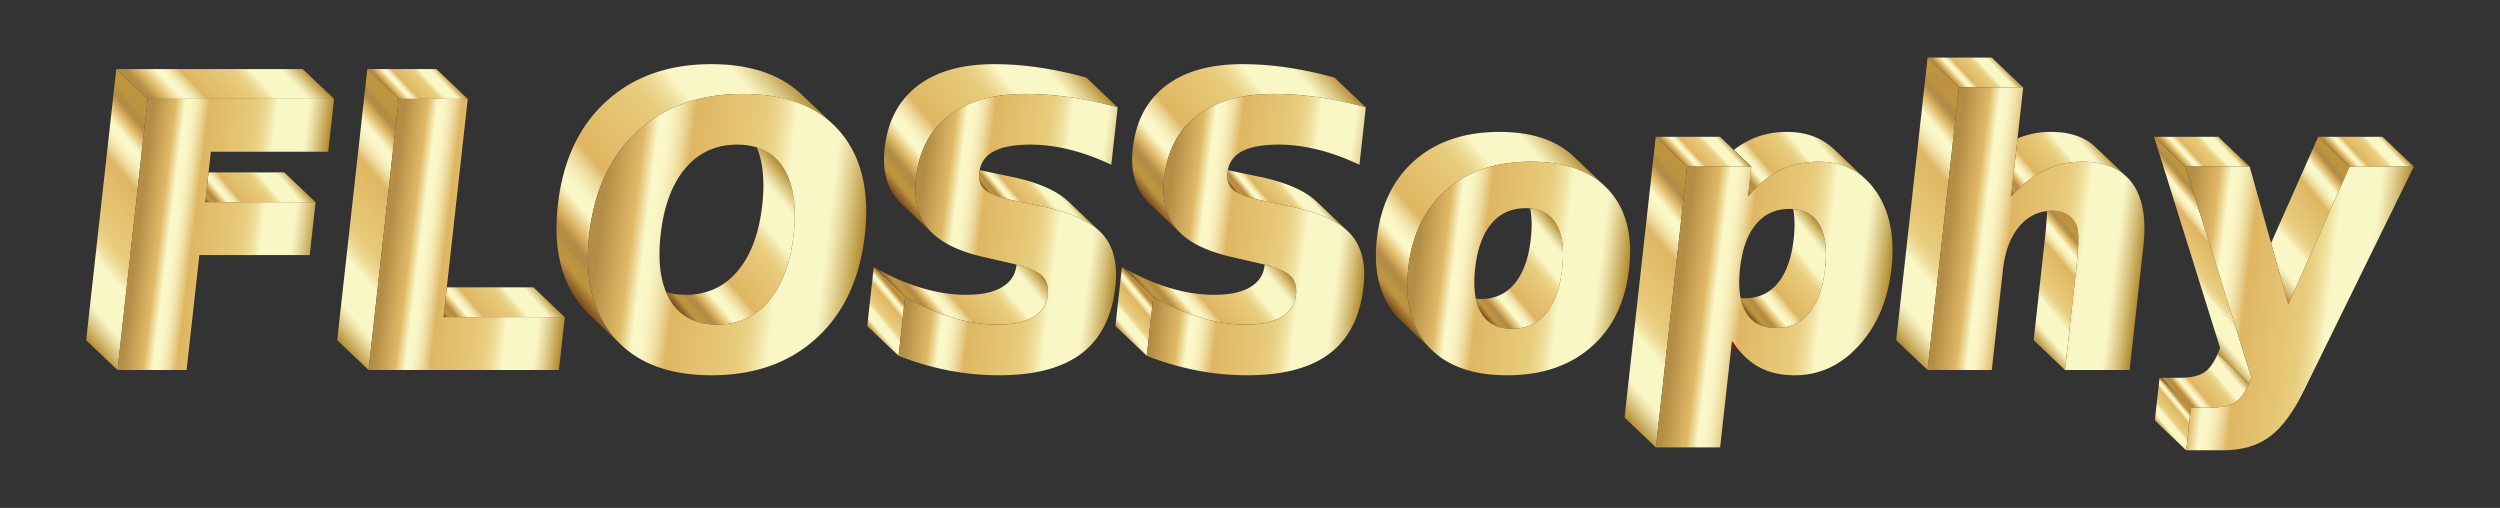 <svg xmlns="http://www.w3.org/2000/svg" viewBox="0 0 2644.996 537.359"><rect x="0" y="0" width="2644.996" height="537.359" fill="#333333" stroke="none"/><path fill="none" d="M1107.777 219.539zM1155.678 238.414zM1247.436 245.066zM1042.449 200.95zM984.872 245.065zM1402.881 229.97zM1394.594 226.615zM1398.837 228.253zM1406.729 231.766zM1413.916 235.655c-.687-.411-1.372-.823-2.086-1.225.713.402 1.399.814 2.086 1.225zM1423.813 242.685zM1144.162 231.768zM1147.826 233.653c-.685-.37-1.371-.741-2.08-1.103.71.362 1.395.733 2.08 1.103zM1161.252 242.689zM1154.866 237.881zM1140.314 229.971zM1127.585 225.052zM1122.94 223.564zM1118.091 222.149c-.999-.278-2.024-.546-3.049-.815 1.024.269 2.049.537 3.049.815zM1132.027 226.615zM1136.271 228.255zM1113.037 220.807c-1.151-.291-2.333-.571-3.515-.851 1.182.281 2.364.561 3.515.851zM1149.266 234.434c.71.4 1.392.809 2.075 1.218-.571-.342-1.128-.689-1.718-1.024-.115-.066-.24-.129-.357-.194zM1674.481 181.36c-.207-.093-.415-.184-.623-.276.208.092.417.183.623.276zM1669.776 179.38c-.175-.068-.354-.133-.53-.201.176.068.355.133.53.201zM1664.86 177.605c-.098-.033-.199-.063-.297-.095.098.032.199.062.297.095zM1678.973 183.539l-.628-.323.628.323zM1683.24 185.906c-.188-.111-.375-.224-.564-.334.189.11.375.222.564.334zM780.258 286.927c14.121-16.648 22.859-40.024 26.205-70.128 2.764-24.869.851-45.135-5.711-60.818-6.283-1.966-13.254-2.973-20.951-2.973-22.276 0-40.48 8.329-54.602 24.976-14.131 16.657-22.876 40.101-26.236 70.334-2.755 24.79-.828 45.006 5.759 60.672 6.224 1.942 13.133 2.922 20.739 2.922 22.403-.001 40.666-8.329 54.797-24.985zM1644.086 172.764c-.268-.039-.536-.079-.806-.117.269.038.538.078.806.117zM1390.151 225.051zM1659.898 176.087l-.16-.047.16.047zM1654.933 174.815c-.17-.04-.338-.083-.509-.122l.509.122zM1649.642 173.697c-.236-.045-.47-.091-.707-.135.237.044.471.091.707.135zM1687.271 188.444c-.146-.098-.289-.198-.435-.294.146.096.289.196.435.294zM1370.341 219.538zM1691.031 191.113c-.072-.054-.141-.11-.213-.164.072.053.142.11.213.164zM1385.504 223.563zM1380.654 222.148c-.997-.277-2.02-.545-3.042-.813 1.022.268 2.045.536 3.042.813zM1408.312 232.548c.71.363 1.397.733 2.083 1.104-.521-.282-1.025-.569-1.56-.846-.17-.087-.352-.17-.523-.258zM1375.601 220.807c-1.15-.291-2.33-.57-3.511-.85 1.18.28 2.361.559 3.511.85zM1694.613 193.968l-.13-.107c.043.036.088.071.13.107zM1415.139 236.384zM1305.013 200.95zM1418.24 238.41zM812.959 101.154zM841.563 107.828zM844.719 108.971zM838.364 106.765zM851.146 111.603zM847.869 110.207c-.625-.255-1.251-.51-1.884-.757.633.247 1.258.502 1.884.757zM828.459 104.017zM825.044 103.244zM820.86 102.416zM854.882 113.333zM835.118 105.777zM831.817 104.861zM865.908 119.519zM871.097 123.063zM876.198 127.024zM873.636 124.972zM879.312 129.695zM816.744 101.711zM860.508 116.28c-.589-.33-1.185-.65-1.782-.971.597.321 1.193.642 1.782.971zM863.236 117.863zM868.527 121.251zM857.725 114.771zM1638.294 172.029l-.825-.085.825.085zM733.044 338.742c-.263-.111-.52-.231-.781-.345.261.114.518.234.781.345zM730.152 337.411c-.293-.146-.586-.292-.876-.443.29.151.583.297.876.443zM743.36 341.928c-.314-.066-.623-.141-.934-.211.311.071.62.145.934.211zM736.489 340.047c-.166-.057-.336-.106-.5-.164.164.058.334.107.5.164zM727.112 335.769c-.184-.108-.374-.209-.557-.319.183.11.373.211.557.319zM740.065 341.133c-.329-.089-.659-.177-.985-.271.326.094.655.182.985.271zM824.033 171.193c.299.349.609.684.901 1.042-.292-.358-.602-.693-.901-1.042zM821.655 168.607c.34.346.689.679 1.021 1.036-.332-.357-.681-.691-1.021-1.036zM718.934 329.74c-.182-.166-.369-.325-.548-.494.18.169.367.328.548.494zM723.989 333.784c-.213-.148-.419-.305-.629-.456.21.151.416.309.629.456zM721.493 331.921zM754.935 343.343c-.365-.016-.724-.039-1.085-.06.361.021.72.044 1.085.06zM801.6 99.971zM797.726 99.722a204.75 204.75 0 00-2.396-.113c.801.035 1.602.07 2.396.113zM805.424 100.291zM793.793 99.544c-.888-.032-1.784-.054-2.681-.075.896.022 1.793.044 2.681.075zM809.209 100.685zM826.354 174.09c.232.312.476.608.704.926-.228-.319-.472-.615-.704-.926zM789.805 99.437zM747.021 342.589c-.111-.017-.226-.028-.336-.046.11.018.225.03.336.046zM751.23 343.09c-.363-.033-.728-.065-1.087-.103.36.038.724.07 1.087.103zM653.836 361.515zM1589.654 346.861c-.213-.044-.421-.093-.631-.14.21.047.419.096.631.14zM1920.581 231.677c.308.338.6.698.896 1.052-.296-.354-.588-.714-.896-1.052zM2243.417 181.709zM2246.024 183.608zM1968.746 185.3c.176.135.352.269.526.406-.175-.137-.351-.271-.526-.406zM1957.506 178.31c.208.102.415.205.622.309-.108-.054-.213-.116-.321-.17-.099-.049-.202-.091-.301-.139zM1963.281 181.508c.196.121.391.243.585.367-.194-.124-.389-.245-.585-.367zM1837.294 367.316c.232.308.468.608.702.91-.234-.302-.47-.602-.702-.91zM1834.036 362.745c.176.262.356.515.533.774-.177-.259-.357-.512-.533-.774zM1838.976 369.475c.245.306.494.606.741.906-.248-.3-.496-.6-.741-.906zM1835.646 365.071c.214.301.432.593.648.889-.216-.296-.434-.588-.648-.889zM1945.021 173.673c.202.053.401.111.602.166-.129-.035-.254-.078-.384-.113-.072-.019-.146-.034-.218-.053zM1931.627 171.391c-.118-.01-.235-.023-.353-.033.118.01.235.023.353.033zM2227.093 174.204zM2230.434 175.271zM2223.638 173.296zM1935.24 171.775c-.236-.03-.474-.058-.712-.086.238.029.476.056.712.086zM1928.044 171.164zM1840.695 371.553zM2233.688 176.511zM2236.957 177.984zM1951.42 175.699c.212.078.422.16.632.241-.123-.047-.241-.101-.365-.148-.088-.033-.179-.06-.267-.093zM2248.538 185.699zM1862.508 344.049c-.184-.077-.364-.159-.545-.239.182.08.362.162.545.239zM1864.509 344.82c-.03-.011-.062-.019-.092-.03.03.011.062.02.092.03zM1858.445 341.998c-.039-.023-.08-.044-.119-.068.039.024.08.045.119.068zM1856.671 340.848c-.158-.11-.312-.225-.468-.338.156.113.31.228.468.338zM1919.035 230.099c.325.309.634.641.947.966-.313-.325-.622-.657-.947-.966zM1853.202 338.038c-.04-.038-.082-.072-.122-.11.04.037.082.072.122.11zM1867.029 345.587c-.206-.055-.412-.109-.616-.168.203.059.41.113.616.168zM1855.041 339.624c-.157-.126-.315-.251-.47-.38.155.129.313.254.47.38zM1860.614 343.177c-.181-.09-.363-.179-.542-.272.178.093.361.182.542.272zM1923.388 235.215zM1842.45 373.547zM1845.047 376.28zM1881.05 299.415c8.858-10.759 14.425-26.38 16.703-46.88 1.352-12.166 1.15-22.604-.58-31.341a54.124 54.124 0 00-4.044-.163c-14.555 0-26.328 5.409-35.321 16.237-8.984 10.828-14.607 26.414-16.87 46.786-1.35 12.146-1.115 22.58.678 31.33 1.402.113 2.842.174 4.327.174 14.555 0 26.257-5.375 35.107-16.143zM1869.188 346.106c-.21-.044-.417-.093-.625-.14.208.048.414.096.625.14zM1874.283 346.856c-.229-.021-.459-.04-.686-.064.226.023.457.043.686.064zM1871.403 346.513l-.054-.007.054.007zM1922.033 233.383c.314.396.61.815.91 1.229-.3-.414-.596-.833-.91-1.229zM1876.707 347.02c-.235-.01-.467-.025-.7-.038.233.013.465.028.7.038zM2240.693 179.975zM1578.774 342.798c-.111-.065-.227-.125-.337-.191.111.066.226.126.337.191zM1576.737 341.511c-.145-.1-.285-.206-.429-.309.143.103.283.209.429.309zM1575.086 340.285c-.167-.133-.334-.266-.499-.402.165.135.331.269.499.402zM1580.819 343.891c-.193-.095-.387-.19-.578-.288.192.098.385.193.578.288zM1582.75 344.767c-.177-.073-.35-.153-.525-.229.175.076.348.156.525.229zM1573.383 338.835c-.111-.102-.226-.199-.337-.303.111.104.226.201.337.303zM1644.542 234.084c.152.209.313.406.462.62-.149-.214-.31-.411-.462-.62zM1641.449 230.414c.231.237.47.463.695.708-.224-.245-.463-.471-.695-.708zM1643.009 232.133c.203.24.415.469.613.717-.198-.248-.41-.477-.613-.717zM1514.138 369.559c-.207-.206-.418-.406-.623-.614.204.208.416.409.623.614zM1632.277 171.499c-.245-.017-.494-.031-.74-.047.246.016.494.03.74.047zM2218.902 172.363zM1626.039 171.178c-.165-.006-.333-.008-.498-.013.165.005.333.007.498.013zM1594.945 347.624c-.244-.022-.488-.042-.729-.067.241.024.486.045.729.067zM1587.442 346.338c-.22-.058-.441-.116-.659-.178.218.062.439.119.659.178zM1585.021 345.615c-.101-.034-.205-.063-.304-.098.1.035.204.065.304.098zM1592.093 347.292c-.068-.01-.138-.017-.205-.027.067.01.137.017.205.027zM1597.446 347.79c-.246-.01-.488-.026-.732-.039.244.013.486.029.732.039zM1602.584 299.903c9.057-10.956 14.744-26.74 17.036-47.368 1.384-12.453 1.126-23.133-.745-32.063a54.487 54.487 0 00-4.749-.212c-15.063 0-27.156 5.478-36.28 16.426-9.125 10.956-14.838 26.748-17.129 47.368-1.382 12.439-1.118 23.104.767 32.024a56 56 0 005.285.25c14.809 0 26.751-5.478 35.815-16.425zM2191.592 230.386zM1948.64 174.733c-.158-.051-.319-.098-.478-.148.159.05.32.097.478.148zM1942.104 172.965c-.204-.045-.41-.086-.615-.13.205.044.411.085.615.13zM2193.08 231.997zM2210.893 171.387zM1938.828 172.32c-.174-.031-.347-.064-.522-.094.175.03.347.064.522.094zM2214.887 171.783zM2206.819 171.151zM1954.851 177.076c-.092-.04-.186-.077-.278-.116.092.04.186.076.278.116zM2194.338 233.629zM2195.446 235.349zM1971.948 187.925c-.133-.116-.265-.236-.399-.351.134.115.266.235.399.351zM1960.773 180.017l-.036-.021.036.021zM1966.586 183.701c-.095-.068-.189-.139-.285-.206.096.067.19.138.285.206z"/><path fill="#BF0000" d="M1845.047 376.28a84.337 84.337 0 01-5.33-5.898c-.248-.301-.496-.6-.741-.906-.329-.41-.654-.829-.979-1.249-.234-.303-.47-.603-.702-.91-.336-.445-.668-.9-1-1.356-.216-.296-.434-.588-.648-.889-.362-.509-.72-1.031-1.077-1.552-.177-.259-.357-.512-.533-.774a107.61 107.61 0 01-1.574-2.409l-.406 3.654 14.529 13.802c-.171-.163-.338-.335-.508-.5-.347-.334-.691-.67-1.031-1.013z"/><linearGradient id="a" gradientUnits="userSpaceOnUse" x1="1457.711" y1="310.869" x2="1654.801" y2="145.491"><stop offset="0" stop-color="#78481d"/><stop offset=".049" stop-color="#be953e"/><stop offset=".076" stop-color="#bc943f"/><stop offset=".087" stop-color="#b58e45"/><stop offset=".088" stop-color="#b38d46"/><stop offset=".114" stop-color="#b38d46"/><stop offset=".153" stop-color="#e0b967"/><stop offset=".204" stop-color="#faf7c9"/><stop offset=".226" stop-color="#faf7c9"/><stop offset=".244" stop-color="#f9f4c4"/><stop offset=".267" stop-color="#f5eab5"/><stop offset=".291" stop-color="#eedb9d"/><stop offset=".317" stop-color="#e5c57b"/><stop offset=".332" stop-color="#dfb662"/><stop offset=".57" stop-color="#e7ca7a"/><stop offset=".597" stop-color="#e8cd7f"/><stop offset=".629" stop-color="#ecd58d"/><stop offset=".664" stop-color="#f1e3a4"/><stop offset=".699" stop-color="#f9f6c5"/><stop offset=".701" stop-color="#faf7c7"/><stop offset=".806" stop-color="#faf7c7"/><stop offset=".862" stop-color="#faf7c7"/><stop offset=".885" stop-color="#f1e9b4"/><stop offset=".931" stop-color="#dac682"/><stop offset=".996" stop-color="#b58d33"/><stop offset="1" stop-color="#b3892e"/></linearGradient><path fill="url(#a)" d="M1513.514 368.945a84.08 84.08 0 01-1.797-1.881c-18.474-19.987-25.743-47.651-21.813-83.01 3.929-35.36 17.347-63.024 40.263-83.01 22.915-19.978 52.721-29.975 89.426-29.975 2.012 0 3.991.036 5.947.096l.498.013c1.859.063 3.689.157 5.498.274.246.016.495.03.74.047 1.755.122 3.485.272 5.193.445.275.028.551.055.825.085a149.533 149.533 0 015.792.735c1.639.241 3.257.506 4.849.799.237.044.471.09.707.135 1.617.306 3.214.636 4.782.996.171.039.339.082.509.122 1.626.381 3.231.786 4.805 1.225l.16.047c1.583.444 3.137.92 4.666 1.423.098.032.199.062.297.095 1.489.495 2.948 1.023 4.386 1.575.176.068.354.132.53.201a96.821 96.821 0 014.083 1.704c.208.092.416.183.623.276a92.93 92.93 0 014.491 2.179 87.85 87.85 0 013.703 2.033c.189.11.376.222.564.334a84.477 84.477 0 013.596 2.244c.146.097.29.197.435.294a82.77 82.77 0 013.548 2.505c.072.054.141.11.213.164a81.202 81.202 0 013.452 2.749l.13.107a80.152 80.152 0 013.252 2.914c.075.071.156.136.232.208l-33.179-31.52c-18.255-17.342-44.425-26.021-78.503-26.021-36.705 0-66.511 9.997-89.426 29.975-22.916 19.987-36.333 47.651-40.263 83.01-3.929 35.359 3.339 63.023 21.813 83.01a82.423 82.423 0 003.725 3.776l33.178 31.52-.074-.073c-.416-.396-.823-.802-1.231-1.208-.208-.208-.42-.409-.625-.617z"/><linearGradient id="b" gradientUnits="userSpaceOnUse" x1="1210.926" y1="209.796" x2="1395.676" y2="54.772"><stop offset="0" stop-color="#78481d"/><stop offset=".049" stop-color="#be953e"/><stop offset=".076" stop-color="#bc943f"/><stop offset=".087" stop-color="#b58e45"/><stop offset=".088" stop-color="#b38d46"/><stop offset=".114" stop-color="#b38d46"/><stop offset=".153" stop-color="#e0b967"/><stop offset=".204" stop-color="#faf7c9"/><stop offset=".226" stop-color="#faf7c9"/><stop offset=".244" stop-color="#f9f4c4"/><stop offset=".267" stop-color="#f5eab5"/><stop offset=".291" stop-color="#eedb9d"/><stop offset=".317" stop-color="#e5c57b"/><stop offset=".332" stop-color="#dfb662"/><stop offset=".57" stop-color="#e7ca7a"/><stop offset=".597" stop-color="#e8cd7f"/><stop offset=".629" stop-color="#ecd58d"/><stop offset=".664" stop-color="#f1e3a4"/><stop offset=".699" stop-color="#f9f6c5"/><stop offset=".701" stop-color="#faf7c7"/><stop offset=".806" stop-color="#faf7c7"/><stop offset=".862" stop-color="#faf7c7"/><stop offset=".885" stop-color="#f1e9b4"/><stop offset=".931" stop-color="#dac682"/><stop offset=".996" stop-color="#b58d33"/><stop offset="1" stop-color="#b3892e"/></linearGradient><path fill="url(#b)" d="M1411.874 82.098c-17.065-4.733-33.694-8.294-49.888-10.665-16.187-2.362-32.064-3.552-47.634-3.552-34.176 0-61.23 7.686-81.164 23.059-19.934 15.373-31.484 37.345-34.658 65.908-2.534 22.803 1.998 40.923 13.603 54.379a59.054 59.054 0 004.017 4.207l33.179 31.52c-.399-.379-.773-.769-1.158-1.154-.244-.245-.497-.485-.735-.733a57.332 57.332 0 01-2.124-2.319c-11.605-13.456-16.137-31.576-13.603-54.379 3.174-28.563 14.724-50.535 34.658-65.908S1313.355 99.4 1347.53 99.4c15.57 0 31.447 1.19 47.634 3.552a382.128 382.128 0 0124.617 4.447 435.345 435.345 0 0125.271 6.218l-33.178-31.519z"/><linearGradient id="c" gradientUnits="userSpaceOnUse" x1="948.362" y1="209.796" x2="1133.112" y2="54.772"><stop offset="0" stop-color="#78481d"/><stop offset=".049" stop-color="#be953e"/><stop offset=".076" stop-color="#bc943f"/><stop offset=".087" stop-color="#b58e45"/><stop offset=".088" stop-color="#b38d46"/><stop offset=".114" stop-color="#b38d46"/><stop offset=".153" stop-color="#e0b967"/><stop offset=".204" stop-color="#faf7c9"/><stop offset=".226" stop-color="#faf7c9"/><stop offset=".244" stop-color="#f9f4c4"/><stop offset=".267" stop-color="#f5eab5"/><stop offset=".291" stop-color="#eedb9d"/><stop offset=".317" stop-color="#e5c57b"/><stop offset=".332" stop-color="#dfb662"/><stop offset=".57" stop-color="#e7ca7a"/><stop offset=".597" stop-color="#e8cd7f"/><stop offset=".629" stop-color="#ecd58d"/><stop offset=".664" stop-color="#f1e3a4"/><stop offset=".699" stop-color="#f9f6c5"/><stop offset=".701" stop-color="#faf7c7"/><stop offset=".806" stop-color="#faf7c7"/><stop offset=".862" stop-color="#faf7c7"/><stop offset=".885" stop-color="#f1e9b4"/><stop offset=".931" stop-color="#dac682"/><stop offset=".996" stop-color="#b58d33"/><stop offset="1" stop-color="#b3892e"/></linearGradient><path fill="url(#c)" d="M1149.31 82.098c-17.065-4.733-33.694-8.294-49.888-10.665-16.187-2.362-32.064-3.552-47.634-3.552-34.176 0-61.23 7.686-81.164 23.059s-31.484 37.345-34.658 65.908c-2.534 22.803 1.998 40.923 13.603 54.379.623.722 1.27 1.434 1.939 2.135.67.701 1.362 1.392 2.078 2.072l33.179 31.52c-.399-.379-.773-.768-1.157-1.154-.245-.245-.498-.487-.737-.734a57.394 57.394 0 01-2.124-2.319c-11.605-13.456-16.137-31.576-13.603-54.379 3.174-28.563 14.724-50.535 34.658-65.908 19.934-15.373 46.988-23.059 81.164-23.059 15.57 0 31.447 1.19 47.634 3.552 12.146 1.778 24.536 4.226 37.171 7.335a448.197 448.197 0 0112.717 3.33l-33.178-31.52z"/><linearGradient id="d" gradientUnits="userSpaceOnUse" x1="585.915" y1="289.009" x2="836.82" y2="78.475"><stop offset="0" stop-color="#78481d"/><stop offset=".049" stop-color="#be953e"/><stop offset=".076" stop-color="#bc943f"/><stop offset=".087" stop-color="#b58e45"/><stop offset=".088" stop-color="#b38d46"/><stop offset=".114" stop-color="#b38d46"/><stop offset=".153" stop-color="#e0b967"/><stop offset=".204" stop-color="#faf7c9"/><stop offset=".226" stop-color="#faf7c9"/><stop offset=".244" stop-color="#f9f4c4"/><stop offset=".267" stop-color="#f5eab5"/><stop offset=".291" stop-color="#eedb9d"/><stop offset=".317" stop-color="#e5c57b"/><stop offset=".332" stop-color="#dfb662"/><stop offset=".57" stop-color="#e7ca7a"/><stop offset=".597" stop-color="#e8cd7f"/><stop offset=".629" stop-color="#ecd58d"/><stop offset=".664" stop-color="#f1e3a4"/><stop offset=".699" stop-color="#f9f6c5"/><stop offset=".701" stop-color="#faf7c7"/><stop offset=".806" stop-color="#faf7c7"/><stop offset=".862" stop-color="#faf7c7"/><stop offset=".885" stop-color="#f1e9b4"/><stop offset=".931" stop-color="#dac682"/><stop offset=".996" stop-color="#b58d33"/><stop offset="1" stop-color="#b3892e"/></linearGradient><path fill="url(#d)" d="M653.836 361.515c-.244-.253-.487-.508-.729-.764a108.588 108.588 0 01-3.01-3.299c-22.948-26.38-31.844-62.767-26.691-109.134 5.168-46.504 22.157-82.942 50.97-109.339 28.819-26.38 65.942-39.579 111.382-39.579 1.359 0 2.707.013 4.046.037.438.008.87.023 1.306.033.897.021 1.793.043 2.681.075.515.018 1.025.043 1.537.065.801.034 1.602.07 2.396.113.538.029 1.072.063 1.607.097a169.876 169.876 0 013.893.28c.736.06 1.469.124 2.198.193a162.387 162.387 0 013.784.394 150.44 150.44 0 013.75.469c.492.067.986.132 1.475.202.775.112 1.543.233 2.31.355.429.068.861.132 1.287.203.95.159 1.891.328 2.829.502.236.044.476.083.711.128 1.168.222 2.325.456 3.473.701.324.069.642.145.965.216.821.181 1.64.364 2.45.557.425.101.844.209 1.266.314.7.173 1.4.348 2.092.53.453.119.9.244 1.349.367.653.179 1.305.36 1.951.548.46.134.917.271 1.373.409a131.933 131.933 0 013.235 1.02c.616.203 1.228.411 1.838.623.443.154.886.308 1.326.466.614.221 1.223.448 1.83.677.422.159.846.317 1.265.48.633.247 1.259.501 1.884.757.382.156.767.309 1.145.468.717.302 1.425.614 2.132.928.277.123.558.241.833.366.978.443 1.946.898 2.903 1.365.194.094.382.194.575.29.761.377 1.519.757 2.268 1.149.337.176.667.359 1.001.538.597.32 1.193.641 1.782.971.37.207.734.42 1.101.631.546.314 1.09.629 1.628.952.376.225.748.455 1.12.684a98.456 98.456 0 014.17 2.704 97.794 97.794 0 012.57 1.813c.347.252.695.504 1.038.76a99.12 99.12 0 011.501 1.148c.32.248.642.493.958.744.54.429 1.072.868 1.603 1.308.264.218.532.432.793.653.783.662 1.558 1.333 2.321 2.018l.034.031c.718.645 1.427 1.299 2.127 1.964l-33.179-31.52c-22.655-21.522-54.557-32.29-95.714-32.29-45.441 0-82.563 13.199-111.382 39.579-28.813 26.397-45.802 62.836-50.97 109.339-5.153 46.367 3.743 82.753 26.691 109.134a105.315 105.315 0 006.922 7.236l33.179 31.52-.065-.064a121.95 121.95 0 01-3.114-3.115z"/><linearGradient id="e" gradientUnits="userSpaceOnUse" x1="2307.838" y1="427.152" x2="2360.468" y2="382.99"><stop offset="0" stop-color="#78481d"/><stop offset=".049" stop-color="#be953e"/><stop offset=".076" stop-color="#bc943f"/><stop offset=".087" stop-color="#b58e45"/><stop offset=".088" stop-color="#b38d46"/><stop offset=".114" stop-color="#b38d46"/><stop offset=".153" stop-color="#e0b967"/><stop offset=".204" stop-color="#faf7c9"/><stop offset=".226" stop-color="#faf7c9"/><stop offset=".244" stop-color="#f9f4c4"/><stop offset=".267" stop-color="#f5eab5"/><stop offset=".291" stop-color="#eedb9d"/><stop offset=".317" stop-color="#e5c57b"/><stop offset=".332" stop-color="#dfb662"/><stop offset=".57" stop-color="#e7ca7a"/><stop offset=".597" stop-color="#e8cd7f"/><stop offset=".629" stop-color="#ecd58d"/><stop offset=".664" stop-color="#f1e3a4"/><stop offset=".699" stop-color="#f9f6c5"/><stop offset=".701" stop-color="#faf7c7"/><stop offset=".806" stop-color="#faf7c7"/><stop offset=".862" stop-color="#faf7c7"/><stop offset=".885" stop-color="#f1e9b4"/><stop offset=".931" stop-color="#dac682"/><stop offset=".996" stop-color="#b58d33"/><stop offset="1" stop-color="#b3892e"/></linearGradient><path fill="url(#e)" d="M2346.332 374.165c-3.977 9.604-8.802 16.263-14.467 19.986-5.664 3.706-14.261 5.572-25.771 5.572h-21.27l33.179 31.52h21.27c11.51 0 20.107-1.866 25.771-5.572 5.666-3.723 10.491-10.383 14.467-19.987l-33.179-31.519z"/><linearGradient id="f" gradientUnits="userSpaceOnUse" x1="234.232" y1="234.279" x2="302.75" y2="176.785"><stop offset="0" stop-color="#78481d"/><stop offset=".049" stop-color="#be953e"/><stop offset=".076" stop-color="#bc943f"/><stop offset=".087" stop-color="#b58e45"/><stop offset=".088" stop-color="#b38d46"/><stop offset=".114" stop-color="#b38d46"/><stop offset=".153" stop-color="#e0b967"/><stop offset=".204" stop-color="#faf7c9"/><stop offset=".226" stop-color="#faf7c9"/><stop offset=".244" stop-color="#f9f4c4"/><stop offset=".267" stop-color="#f5eab5"/><stop offset=".291" stop-color="#eedb9d"/><stop offset=".317" stop-color="#e5c57b"/><stop offset=".332" stop-color="#dfb662"/><stop offset=".57" stop-color="#e7ca7a"/><stop offset=".597" stop-color="#e8cd7f"/><stop offset=".629" stop-color="#ecd58d"/><stop offset=".664" stop-color="#f1e3a4"/><stop offset=".699" stop-color="#f9f6c5"/><stop offset=".701" stop-color="#faf7c7"/><stop offset=".806" stop-color="#faf7c7"/><stop offset=".862" stop-color="#faf7c7"/><stop offset=".885" stop-color="#f1e9b4"/><stop offset=".931" stop-color="#dac682"/><stop offset=".996" stop-color="#b58d33"/><stop offset="1" stop-color="#b3892e"/></linearGradient><path fill="url(#f)" d="M333.908 213.918l-33.179-31.52H220.65l-3.503 31.52z"/><linearGradient id="g" gradientUnits="userSpaceOnUse" x1="2134.131" y1="215.394" x2="2216.073" y2="146.636"><stop offset="0" stop-color="#78481d"/><stop offset=".049" stop-color="#be953e"/><stop offset=".076" stop-color="#bc943f"/><stop offset=".087" stop-color="#b58e45"/><stop offset=".088" stop-color="#b38d46"/><stop offset=".114" stop-color="#b38d46"/><stop offset=".153" stop-color="#e0b967"/><stop offset=".204" stop-color="#faf7c9"/><stop offset=".226" stop-color="#faf7c9"/><stop offset=".244" stop-color="#f9f4c4"/><stop offset=".267" stop-color="#f5eab5"/><stop offset=".291" stop-color="#eedb9d"/><stop offset=".317" stop-color="#e5c57b"/><stop offset=".332" stop-color="#dfb662"/><stop offset=".57" stop-color="#e7ca7a"/><stop offset=".597" stop-color="#e8cd7f"/><stop offset=".629" stop-color="#ecd58d"/><stop offset=".664" stop-color="#f1e3a4"/><stop offset=".699" stop-color="#f9f6c5"/><stop offset=".701" stop-color="#faf7c7"/><stop offset=".806" stop-color="#faf7c7"/><stop offset=".862" stop-color="#faf7c7"/><stop offset=".885" stop-color="#f1e9b4"/><stop offset=".931" stop-color="#dac682"/><stop offset=".996" stop-color="#b58d33"/><stop offset="1" stop-color="#b3892e"/></linearGradient><path fill="url(#g)" d="M2163.483 180.005c12.172-5.957 25.223-8.936 39.152-8.936 1.419 0 2.81.032 4.184.083.439.016.868.044 1.302.066.933.046 1.86.1 2.772.17.489.038.973.082 1.456.126.856.079 1.702.169 2.538.27.469.056.938.112 1.4.175.884.121 1.752.258 2.614.404.379.064.765.121 1.14.19 1.22.224 2.421.469 3.596.743.105.024.204.055.309.079 1.068.255 2.116.531 3.146.829.372.107.733.226 1.1.338.756.232 1.506.473 2.241.729.402.14.799.285 1.194.432.696.258 1.382.528 2.06.808.377.156.756.311 1.127.474.727.319 1.438.655 2.142.999.29.142.587.276.873.422a53.558 53.558 0 012.863 1.569c.141.083.274.175.413.259a51.2 51.2 0 012.311 1.475c.299.203.589.417.883.625.583.414 1.16.836 1.724 1.273a49.78 49.78 0 012.514 2.091c.285.253.573.504.852.764.135.126.279.243.412.37l-33.178-31.52c-11.061-10.508-26.785-15.764-47.167-15.764-12.328 0-23.966 2.338-34.918 7.004l-6.803 61.219c11.654-12.556 23.567-21.809 35.748-27.766z"/><linearGradient id="h" gradientUnits="userSpaceOnUse" x1="1844.466" y1="327.985" x2="1936.568" y2="250.702"><stop offset="0" stop-color="#78481d"/><stop offset=".049" stop-color="#be953e"/><stop offset=".076" stop-color="#bc943f"/><stop offset=".087" stop-color="#b58e45"/><stop offset=".088" stop-color="#b38d46"/><stop offset=".114" stop-color="#b38d46"/><stop offset=".153" stop-color="#e0b967"/><stop offset=".204" stop-color="#faf7c9"/><stop offset=".226" stop-color="#faf7c9"/><stop offset=".244" stop-color="#f9f4c4"/><stop offset=".267" stop-color="#f5eab5"/><stop offset=".291" stop-color="#eedb9d"/><stop offset=".317" stop-color="#e5c57b"/><stop offset=".332" stop-color="#dfb662"/><stop offset=".57" stop-color="#e7ca7a"/><stop offset=".597" stop-color="#e8cd7f"/><stop offset=".629" stop-color="#ecd58d"/><stop offset=".664" stop-color="#f1e3a4"/><stop offset=".699" stop-color="#f9f6c5"/><stop offset=".701" stop-color="#faf7c7"/><stop offset=".806" stop-color="#faf7c7"/><stop offset=".862" stop-color="#faf7c7"/><stop offset=".885" stop-color="#f1e9b4"/><stop offset=".931" stop-color="#dac682"/><stop offset=".996" stop-color="#b58d33"/><stop offset="1" stop-color="#b3892e"/></linearGradient><path fill="url(#h)" d="M1924.649 237.174a37.071 37.071 0 00-1.26-1.959c-.143-.208-.299-.399-.445-.602-.3-.415-.596-.834-.91-1.229-.179-.226-.372-.434-.556-.654-.296-.354-.587-.714-.896-1.052-.193-.212-.4-.406-.599-.612-.313-.325-.622-.657-.947-.966-5.551-5.278-12.846-8.234-21.861-8.905 1.73 8.737 1.932 19.175.58 31.341-2.278 20.5-7.845 36.121-16.703 46.88-8.85 10.768-20.552 16.143-35.107 16.143-1.485 0-2.925-.061-4.327-.174 1.215 5.926 3.137 11.088 5.794 15.457 1.642 2.699 3.532 5.061 5.669 7.087.04.038.082.072.122.11.445.417.903.818 1.369 1.207.155.129.313.254.47.38.38.305.768.6 1.162.885.156.113.31.228.468.338.54.376 1.09.741 1.655 1.083.039.023.08.044.119.068.531.318 1.074.618 1.627.906.179.093.361.182.542.272.443.22.893.431 1.349.633.182.08.361.162.545.239.625.263 1.258.513 1.908.741.03.011.062.019.092.03a35.488 35.488 0 002.52.767c.504.136 1.016.262 1.534.379.208.047.415.096.625.14a42.395 42.395 0 002.215.406c.718.111 1.452.201 2.194.279.227.024.457.043.686.064.568.052 1.143.094 1.724.127.233.013.465.028.7.038.794.034 1.596.057 2.416.057 14.555 0 26.256-5.375 35.107-16.143 8.858-10.759 14.425-26.38 16.703-46.88 2.276-20.492.182-36.122-6.284-46.881z"/><linearGradient id="i" gradientUnits="userSpaceOnUse" x1="1855.621" y1="215.167" x2="1937.616" y2="146.365"><stop offset="0" stop-color="#78481d"/><stop offset=".049" stop-color="#be953e"/><stop offset=".076" stop-color="#bc943f"/><stop offset=".087" stop-color="#b58e45"/><stop offset=".088" stop-color="#b38d46"/><stop offset=".114" stop-color="#b38d46"/><stop offset=".153" stop-color="#e0b967"/><stop offset=".204" stop-color="#faf7c9"/><stop offset=".226" stop-color="#faf7c9"/><stop offset=".244" stop-color="#f9f4c4"/><stop offset=".267" stop-color="#f5eab5"/><stop offset=".291" stop-color="#eedb9d"/><stop offset=".317" stop-color="#e5c57b"/><stop offset=".332" stop-color="#dfb662"/><stop offset=".57" stop-color="#e7ca7a"/><stop offset=".597" stop-color="#e8cd7f"/><stop offset=".629" stop-color="#ecd58d"/><stop offset=".664" stop-color="#f1e3a4"/><stop offset=".699" stop-color="#f9f6c5"/><stop offset=".701" stop-color="#faf7c7"/><stop offset=".806" stop-color="#faf7c7"/><stop offset=".862" stop-color="#faf7c7"/><stop offset=".885" stop-color="#f1e9b4"/><stop offset=".931" stop-color="#dac682"/><stop offset=".996" stop-color="#b58d33"/><stop offset="1" stop-color="#b3892e"/></linearGradient><path fill="url(#i)" d="M1849.416 207.772c10.758-12.557 22.171-21.81 34.225-27.767 12.045-5.958 25.477-8.936 40.286-8.936a94.517 94.517 0 014.118.096c1.086.047 2.165.109 3.23.195.119.009.235.023.353.033a81.54 81.54 0 012.901.298c.237.028.475.056.712.086 1.032.132 2.055.281 3.066.451.175.029.348.063.522.094.895.157 1.782.329 2.661.516.205.043.411.084.615.13a71.72 71.72 0 012.917.708c.072.019.146.034.218.053.13.035.255.077.384.113.855.234 1.701.482 2.54.746.159.05.319.097.478.148.937.303 1.863.627 2.779.967.088.033.179.06.267.093.123.046.242.101.365.148.849.325 1.69.663 2.521 1.02.092.04.186.076.278.116.897.39 1.78.805 2.656 1.234.099.048.202.091.3.14.109.054.213.115.321.17.879.442 1.751.896 2.609 1.377l.036.021a65.4 65.4 0 012.508 1.491c.196.122.391.243.585.367.822.523 1.635 1.06 2.435 1.62.096.067.189.138.285.206a67.19 67.19 0 012.16 1.599c.176.135.352.269.526.406a68.973 68.973 0 012.277 1.868c.134.115.266.235.399.351.66.575 1.311 1.165 1.954 1.769.097.091.199.175.295.267l-33.177-31.518c-13.26-12.597-30.016-18.895-50.272-18.895-14.809 0-28.24 2.978-40.286 8.936-5.485 2.711-10.835 6.111-16.053 10.187l18.509 17.583-3.503 31.513z"/><linearGradient id="j" gradientUnits="userSpaceOnUse" x1="1564.744" y1="328.985" x2="1658.371" y2="250.423"><stop offset="0" stop-color="#78481d"/><stop offset=".049" stop-color="#be953e"/><stop offset=".076" stop-color="#bc943f"/><stop offset=".087" stop-color="#b58e45"/><stop offset=".088" stop-color="#b38d46"/><stop offset=".114" stop-color="#b38d46"/><stop offset=".153" stop-color="#e0b967"/><stop offset=".204" stop-color="#faf7c9"/><stop offset=".226" stop-color="#faf7c9"/><stop offset=".244" stop-color="#f9f4c4"/><stop offset=".267" stop-color="#f5eab5"/><stop offset=".291" stop-color="#eedb9d"/><stop offset=".317" stop-color="#e5c57b"/><stop offset=".332" stop-color="#dfb662"/><stop offset=".57" stop-color="#e7ca7a"/><stop offset=".597" stop-color="#e8cd7f"/><stop offset=".629" stop-color="#ecd58d"/><stop offset=".664" stop-color="#f1e3a4"/><stop offset=".699" stop-color="#f9f6c5"/><stop offset=".701" stop-color="#faf7c7"/><stop offset=".806" stop-color="#faf7c7"/><stop offset=".862" stop-color="#faf7c7"/><stop offset=".885" stop-color="#f1e9b4"/><stop offset=".931" stop-color="#dac682"/><stop offset=".996" stop-color="#b58d33"/><stop offset="1" stop-color="#b3892e"/></linearGradient><path fill="url(#j)" d="M1646.291 236.686a37.05 37.05 0 00-1.287-1.982c-.149-.214-.31-.411-.462-.62-.303-.416-.603-.837-.92-1.234-.198-.248-.409-.477-.613-.717-.287-.339-.567-.685-.865-1.01-.225-.245-.464-.471-.695-.708-5.662-5.808-13.185-9.125-22.573-9.943 1.871 8.93 2.129 19.609.745 32.063-2.292 20.628-7.979 36.412-17.036 47.368-9.065 10.948-21.007 16.426-35.815 16.426a56.37 56.37 0 01-5.285-.25c1.241 5.872 3.178 10.995 5.834 15.344 1.653 2.705 3.564 5.073 5.728 7.11.11.104.225.201.337.303a30.579 30.579 0 002.925 2.367c.143.102.284.209.429.309.554.382 1.12.748 1.701 1.096.11.066.226.126.337.191a30.95 30.95 0 002.046 1.092c.461.226.929.441 1.405.648.175.076.348.155.525.229a34.91 34.91 0 001.967.75c.1.035.204.064.304.098.577.194 1.165.376 1.762.544.218.062.439.12.659.178.52.137 1.047.265 1.581.383.21.047.419.096.631.14a43.74 43.74 0 002.233.404c.068.01.138.017.205.027.696.103 1.405.19 2.124.264.241.025.485.045.729.067a52.36 52.36 0 001.769.127c.244.013.486.029.732.039.822.035 1.653.058 2.502.058 14.808 0 26.75-5.478 35.815-16.426 9.057-10.956 14.744-26.74 17.036-47.368 2.29-20.619.112-36.411-6.51-47.367z"/><linearGradient id="k" gradientUnits="userSpaceOnUse" x1="1235.087" y1="339.777" x2="1335.074" y2="255.878"><stop offset="0" stop-color="#78481d"/><stop offset=".049" stop-color="#be953e"/><stop offset=".076" stop-color="#bc943f"/><stop offset=".087" stop-color="#b58e45"/><stop offset=".088" stop-color="#b38d46"/><stop offset=".114" stop-color="#b38d46"/><stop offset=".153" stop-color="#e0b967"/><stop offset=".204" stop-color="#faf7c9"/><stop offset=".226" stop-color="#faf7c9"/><stop offset=".244" stop-color="#f9f4c4"/><stop offset=".267" stop-color="#f5eab5"/><stop offset=".291" stop-color="#eedb9d"/><stop offset=".317" stop-color="#e5c57b"/><stop offset=".332" stop-color="#dfb662"/><stop offset=".57" stop-color="#e7ca7a"/><stop offset=".597" stop-color="#e8cd7f"/><stop offset=".629" stop-color="#ecd58d"/><stop offset=".664" stop-color="#f1e3a4"/><stop offset=".699" stop-color="#f9f6c5"/><stop offset=".701" stop-color="#faf7c7"/><stop offset=".806" stop-color="#faf7c7"/><stop offset=".862" stop-color="#faf7c7"/><stop offset=".885" stop-color="#f1e9b4"/><stop offset=".931" stop-color="#dac682"/><stop offset=".996" stop-color="#b58d33"/><stop offset="1" stop-color="#b3892e"/></linearGradient><path fill="url(#k)" d="M1270.262 336.028c16.34 4.939 32.363 7.404 48.06 7.404 15.95 0 28.462-2.696 37.542-8.072 9.072-5.384 14.172-13.07 15.282-23.059.996-8.962-1.12-15.878-6.338-20.748-4.542-4.239-13.468-8.088-26.771-11.549-.024.259-.041.515-.071.778-1.11 9.989-6.21 17.675-15.282 23.059-9.08 5.375-21.592 8.072-37.542 8.072-15.697 0-31.72-2.465-48.06-7.404-16.35-4.93-33.032-12.266-50.049-21.998l33.179 31.52c17.018 9.731 33.701 17.066 50.05 21.997z"/><linearGradient id="l" gradientUnits="userSpaceOnUse" x1="1334.154" y1="236.166" x2="1383.883" y2="194.439"><stop offset="0" stop-color="#78481d"/><stop offset=".049" stop-color="#be953e"/><stop offset=".076" stop-color="#bc943f"/><stop offset=".087" stop-color="#b58e45"/><stop offset=".088" stop-color="#b38d46"/><stop offset=".114" stop-color="#b38d46"/><stop offset=".153" stop-color="#e0b967"/><stop offset=".204" stop-color="#faf7c9"/><stop offset=".226" stop-color="#faf7c9"/><stop offset=".244" stop-color="#f9f4c4"/><stop offset=".267" stop-color="#f5eab5"/><stop offset=".291" stop-color="#eedb9d"/><stop offset=".317" stop-color="#e5c57b"/><stop offset=".332" stop-color="#dfb662"/><stop offset=".57" stop-color="#e7ca7a"/><stop offset=".597" stop-color="#e8cd7f"/><stop offset=".629" stop-color="#ecd58d"/><stop offset=".664" stop-color="#f1e3a4"/><stop offset=".699" stop-color="#f9f6c5"/><stop offset=".701" stop-color="#faf7c7"/><stop offset=".806" stop-color="#faf7c7"/><stop offset=".862" stop-color="#faf7c7"/><stop offset=".885" stop-color="#f1e9b4"/><stop offset=".931" stop-color="#dac682"/><stop offset=".996" stop-color="#b58d33"/><stop offset="1" stop-color="#b3892e"/></linearGradient><path fill="url(#l)" d="M1392.879 213.181c-12.258-11.646-32.652-20.429-61.181-26.358l-30.426-6.343c-.762-.162-1.504-.326-2.241-.492a36.292 36.292 0 00-.471 2.995c-.799 7.189 1.031 12.894 5.489 17.111.309.292.629.578.963.856 5.155 4.297 14.971 7.977 29.438 11.05l30.426 6.343c1.857.386 3.676.785 5.464 1.195.593.136 1.163.28 1.749.419 1.181.28 2.361.559 3.511.85.681.172 1.34.352 2.011.528 1.022.268 2.045.536 3.042.813.699.194 1.378.395 2.065.594.937.271 1.872.542 2.786.821.689.211 1.363.426 2.039.642.878.279 1.751.56 2.607.847.669.224 1.326.453 1.981.682a152.51 152.51 0 014.366 1.597 144.51 144.51 0 014.148 1.667c.757.319 1.499.644 2.235.971a112.8 112.8 0 011.703.768c.729.338 1.438.683 2.144 1.029.53.26 1.065.518 1.583.782.171.087.353.171.523.258.535.277 1.039.564 1.56.846.479.259.967.515 1.435.778.714.402 1.4.813 2.086 1.225.407.244.826.482 1.223.729a78.155 78.155 0 012.331 1.52c.253.17.521.335.77.506a70.975 70.975 0 012.891 2.1c.228.175.436.356.66.532a63.747 63.747 0 012.021 1.642c.318.273.614.553.923.829.442.395.898.785 1.321 1.186l-33.175-31.518z"/><linearGradient id="m" gradientUnits="userSpaceOnUse" x1="972.516" y1="339.778" x2="1072.508" y2="255.875"><stop offset="0" stop-color="#78481d"/><stop offset=".049" stop-color="#be953e"/><stop offset=".076" stop-color="#bc943f"/><stop offset=".087" stop-color="#b58e45"/><stop offset=".088" stop-color="#b38d46"/><stop offset=".114" stop-color="#b38d46"/><stop offset=".153" stop-color="#e0b967"/><stop offset=".204" stop-color="#faf7c9"/><stop offset=".226" stop-color="#faf7c9"/><stop offset=".244" stop-color="#f9f4c4"/><stop offset=".267" stop-color="#f5eab5"/><stop offset=".291" stop-color="#eedb9d"/><stop offset=".317" stop-color="#e5c57b"/><stop offset=".332" stop-color="#dfb662"/><stop offset=".57" stop-color="#e7ca7a"/><stop offset=".597" stop-color="#e8cd7f"/><stop offset=".629" stop-color="#ecd58d"/><stop offset=".664" stop-color="#f1e3a4"/><stop offset=".699" stop-color="#f9f6c5"/><stop offset=".701" stop-color="#faf7c7"/><stop offset=".806" stop-color="#faf7c7"/><stop offset=".862" stop-color="#faf7c7"/><stop offset=".885" stop-color="#f1e9b4"/><stop offset=".931" stop-color="#dac682"/><stop offset=".996" stop-color="#b58d33"/><stop offset="1" stop-color="#b3892e"/></linearGradient><path fill="url(#m)" d="M1007.691 336.028c16.349 4.939 32.372 7.404 48.069 7.404 15.942 0 28.462-2.696 37.534-8.072 9.081-5.384 14.172-13.07 15.282-23.059.996-8.962-1.111-15.878-6.329-20.748-4.543-4.24-13.472-8.09-26.779-11.551-.024.26-.042.516-.071.78-1.11 9.989-6.201 17.675-15.282 23.059-9.072 5.375-21.592 8.072-37.534 8.072-15.697 0-31.72-2.465-48.069-7.404-16.35-4.93-33.032-12.266-50.049-21.998l33.179 31.52c17.016 9.731 33.699 17.066 50.049 21.997z"/><linearGradient id="n" gradientUnits="userSpaceOnUse" x1="1071.596" y1="236.172" x2="1121.324" y2="194.445"><stop offset="0" stop-color="#78481d"/><stop offset=".049" stop-color="#be953e"/><stop offset=".076" stop-color="#bc943f"/><stop offset=".087" stop-color="#b58e45"/><stop offset=".088" stop-color="#b38d46"/><stop offset=".114" stop-color="#b38d46"/><stop offset=".153" stop-color="#e0b967"/><stop offset=".204" stop-color="#faf7c9"/><stop offset=".226" stop-color="#faf7c9"/><stop offset=".244" stop-color="#f9f4c4"/><stop offset=".267" stop-color="#f5eab5"/><stop offset=".291" stop-color="#eedb9d"/><stop offset=".317" stop-color="#e5c57b"/><stop offset=".332" stop-color="#dfb662"/><stop offset=".57" stop-color="#e7ca7a"/><stop offset=".597" stop-color="#e8cd7f"/><stop offset=".629" stop-color="#ecd58d"/><stop offset=".664" stop-color="#f1e3a4"/><stop offset=".699" stop-color="#f9f6c5"/><stop offset=".701" stop-color="#faf7c7"/><stop offset=".806" stop-color="#faf7c7"/><stop offset=".862" stop-color="#faf7c7"/><stop offset=".885" stop-color="#f1e9b4"/><stop offset=".931" stop-color="#dac682"/><stop offset=".996" stop-color="#b58d33"/><stop offset="1" stop-color="#b3892e"/></linearGradient><path fill="url(#n)" d="M1130.325 213.192c-12.264-11.651-32.661-20.438-61.19-26.368l-30.435-6.343c-.76-.161-1.499-.325-2.233-.49a35.826 35.826 0 00-.47 2.993c-.799 7.189 1.032 12.895 5.49 17.111.309.292.628.577.962.855 5.155 4.297 14.962 7.977 29.429 11.05l30.435 6.343c1.857.386 3.676.785 5.464 1.196.592.136 1.161.279 1.745.418 1.182.28 2.364.56 3.515.851.679.172 1.336.351 2.004.526 1.025.269 2.05.538 3.049.815.697.194 1.374.394 2.059.592.938.271 1.875.543 2.791.823.688.21 1.361.426 2.036.641.879.279 1.753.561 2.609.848.67.225 1.327.453 1.983.683a143.825 143.825 0 016.702 2.52c.609.246 1.214.494 1.81.745.757.319 1.498.644 2.233.971.573.255 1.146.51 1.706.769.728.338 1.437.682 2.143 1.028.531.26 1.066.518 1.584.783.709.362 1.395.732 2.08 1.103.481.26.97.517 1.44.781.116.066.242.128.357.194.59.335 1.147.682 1.718 1.024.41.246.833.487 1.234.736.787.489 1.541.99 2.291 1.493.267.179.55.353.812.534a71.015 71.015 0 012.892 2.1c.215.164.411.336.622.501a62.638 62.638 0 012.06 1.674c.315.27.607.547.913.82.448.399.909.794 1.337 1.201l-33.177-31.521z"/><linearGradient id="o" gradientUnits="userSpaceOnUse" x1="709.809" y1="319.577" x2="849.92" y2="202.011"><stop offset="0" stop-color="#78481d"/><stop offset=".049" stop-color="#be953e"/><stop offset=".076" stop-color="#bc943f"/><stop offset=".087" stop-color="#b58e45"/><stop offset=".088" stop-color="#b38d46"/><stop offset=".114" stop-color="#b38d46"/><stop offset=".153" stop-color="#e0b967"/><stop offset=".204" stop-color="#faf7c9"/><stop offset=".226" stop-color="#faf7c9"/><stop offset=".244" stop-color="#f9f4c4"/><stop offset=".267" stop-color="#f5eab5"/><stop offset=".291" stop-color="#eedb9d"/><stop offset=".317" stop-color="#e5c57b"/><stop offset=".332" stop-color="#dfb662"/><stop offset=".57" stop-color="#e7ca7a"/><stop offset=".597" stop-color="#e8cd7f"/><stop offset=".629" stop-color="#ecd58d"/><stop offset=".664" stop-color="#f1e3a4"/><stop offset=".699" stop-color="#f9f6c5"/><stop offset=".701" stop-color="#faf7c7"/><stop offset=".806" stop-color="#faf7c7"/><stop offset=".862" stop-color="#faf7c7"/><stop offset=".885" stop-color="#f1e9b4"/><stop offset=".931" stop-color="#dac682"/><stop offset=".996" stop-color="#b58d33"/><stop offset="1" stop-color="#b3892e"/></linearGradient><path fill="url(#o)" d="M829.046 177.984a59.225 59.225 0 00-1.989-2.969c-.227-.318-.471-.615-.704-.926-.467-.626-.932-1.256-1.419-1.854-.292-.359-.602-.694-.901-1.042-.448-.522-.893-1.051-1.357-1.55-.332-.357-.681-.691-1.021-1.036-5.776-5.866-12.744-10.073-20.903-12.626 6.562 15.683 8.475 35.948 5.711 60.818-3.345 30.104-12.083 53.48-26.205 70.128-14.131 16.656-32.394 24.985-54.797 24.985-7.606 0-14.514-.98-20.739-2.922 1.412 3.358 3.027 6.518 4.868 9.456 2.57 4.108 5.505 7.705 8.796 10.8.18.169.366.328.548.494a50.137 50.137 0 002.559 2.181c.611.485 1.234.953 1.867 1.408.21.151.416.308.629.456a48.556 48.556 0 002.567 1.666c.183.11.372.211.557.319a49.303 49.303 0 003.04 1.641c.693.344 1.397.672 2.111.986.261.115.517.235.781.345.964.405 1.943.788 2.944 1.141.164.058.335.107.5.164.85.29 1.714.562 2.591.815.326.094.655.182.985.271.777.209 1.564.403 2.361.584.311.07.62.145.934.211 1.091.229 2.196.439 3.324.615.111.017.225.029.336.046a71.09 71.09 0 003.122.398c.36.038.724.07 1.087.103.863.079 1.736.143 2.619.193.361.021.721.044 1.085.06 1.218.053 2.449.088 3.705.088 22.403 0 40.666-8.328 54.797-24.985 14.121-16.648 22.859-40.024 26.205-70.128 3.361-30.232-.174-53.677-10.594-70.334z"/><linearGradient id="p" gradientUnits="userSpaceOnUse" x1="488.706" y1="358.76" x2="564.018" y2="295.565"><stop offset="0" stop-color="#78481d"/><stop offset=".049" stop-color="#be953e"/><stop offset=".076" stop-color="#bc943f"/><stop offset=".087" stop-color="#b58e45"/><stop offset=".088" stop-color="#b38d46"/><stop offset=".114" stop-color="#b38d46"/><stop offset=".153" stop-color="#e0b967"/><stop offset=".204" stop-color="#faf7c9"/><stop offset=".226" stop-color="#faf7c9"/><stop offset=".244" stop-color="#f9f4c4"/><stop offset=".267" stop-color="#f5eab5"/><stop offset=".291" stop-color="#eedb9d"/><stop offset=".317" stop-color="#e5c57b"/><stop offset=".332" stop-color="#dfb662"/><stop offset=".57" stop-color="#e7ca7a"/><stop offset=".597" stop-color="#e8cd7f"/><stop offset=".629" stop-color="#ecd58d"/><stop offset=".664" stop-color="#f1e3a4"/><stop offset=".699" stop-color="#f9f6c5"/><stop offset=".701" stop-color="#faf7c7"/><stop offset=".806" stop-color="#faf7c7"/><stop offset=".862" stop-color="#faf7c7"/><stop offset=".885" stop-color="#f1e9b4"/><stop offset=".931" stop-color="#dac682"/><stop offset=".996" stop-color="#b58d33"/><stop offset="1" stop-color="#b3892e"/></linearGradient><path fill="url(#p)" d="M472.732 304.029l-3.502 31.519h128.338l-33.178-31.519z"/><g><linearGradient id="q" gradientUnits="userSpaceOnUse" x1="205.631" y1="163.495" x2="41.712" y2="301.04"><stop offset=".049" stop-color="#be953e"/><stop offset=".076" stop-color="#bc943f"/><stop offset=".087" stop-color="#b58e45"/><stop offset=".088" stop-color="#b38d46"/><stop offset=".114" stop-color="#b38d46"/><stop offset=".153" stop-color="#e0b967"/><stop offset=".204" stop-color="#faf7c9"/><stop offset=".226" stop-color="#faf7c9"/><stop offset=".244" stop-color="#f9f4c4"/><stop offset=".267" stop-color="#f5eab5"/><stop offset=".291" stop-color="#eedb9d"/><stop offset=".317" stop-color="#e5c57b"/><stop offset=".332" stop-color="#dfb662"/><stop offset=".57" stop-color="#e7ca7a"/><stop offset=".597" stop-color="#e8cd7f"/><stop offset=".629" stop-color="#ecd58d"/><stop offset=".664" stop-color="#f1e3a4"/><stop offset=".699" stop-color="#f9f6c5"/><stop offset=".701" stop-color="#faf7c7"/><stop offset=".806" stop-color="#faf7c7"/><stop offset=".862" stop-color="#faf7c7"/><stop offset=".885" stop-color="#f1e9b4"/><stop offset=".931" stop-color="#dac682"/><stop offset=".996" stop-color="#b58d33"/><stop offset="1" stop-color="#b3892e"/></linearGradient><path fill="url(#q)" d="M123.022 73.067l-31.88 286.881 33.178 31.52 31.881-286.881z"/><linearGradient id="r" gradientUnits="userSpaceOnUse" x1="2313.468" y1="425.839" x2="2284.341" y2="450.28"><stop offset=".049" stop-color="#be953e"/><stop offset=".076" stop-color="#bc943f"/><stop offset=".087" stop-color="#b58e45"/><stop offset=".088" stop-color="#b38d46"/><stop offset=".114" stop-color="#b38d46"/><stop offset=".153" stop-color="#e0b967"/><stop offset=".204" stop-color="#faf7c9"/><stop offset=".226" stop-color="#faf7c9"/><stop offset=".244" stop-color="#f9f4c4"/><stop offset=".267" stop-color="#f5eab5"/><stop offset=".291" stop-color="#eedb9d"/><stop offset=".317" stop-color="#e5c57b"/><stop offset=".332" stop-color="#dfb662"/><stop offset=".57" stop-color="#e7ca7a"/><stop offset=".597" stop-color="#e8cd7f"/><stop offset=".629" stop-color="#ecd58d"/><stop offset=".664" stop-color="#f1e3a4"/><stop offset=".699" stop-color="#f9f6c5"/><stop offset=".701" stop-color="#faf7c7"/><stop offset=".806" stop-color="#faf7c7"/><stop offset=".862" stop-color="#faf7c7"/><stop offset=".885" stop-color="#f1e9b4"/><stop offset=".931" stop-color="#dac682"/><stop offset=".996" stop-color="#b58d33"/><stop offset="1" stop-color="#b3892e"/></linearGradient><path fill="url(#r)" d="M2284.824 399.724l-5.018 45.151 33.179 31.52 5.017-45.151z"/><linearGradient id="s" gradientUnits="userSpaceOnUse" x1="2493.829" y1="185.725" x2="2383.876" y2="277.986"><stop offset=".049" stop-color="#be953e"/><stop offset=".076" stop-color="#bc943f"/><stop offset=".087" stop-color="#b58e45"/><stop offset=".088" stop-color="#b38d46"/><stop offset=".114" stop-color="#b38d46"/><stop offset=".153" stop-color="#e0b967"/><stop offset=".204" stop-color="#faf7c9"/><stop offset=".226" stop-color="#faf7c9"/><stop offset=".244" stop-color="#f9f4c4"/><stop offset=".267" stop-color="#f5eab5"/><stop offset=".291" stop-color="#eedb9d"/><stop offset=".317" stop-color="#e5c57b"/><stop offset=".332" stop-color="#dfb662"/><stop offset=".57" stop-color="#e7ca7a"/><stop offset=".597" stop-color="#e8cd7f"/><stop offset=".629" stop-color="#ecd58d"/><stop offset=".664" stop-color="#f1e3a4"/><stop offset=".699" stop-color="#f9f6c5"/><stop offset=".701" stop-color="#faf7c7"/><stop offset=".806" stop-color="#faf7c7"/><stop offset=".862" stop-color="#faf7c7"/><stop offset=".885" stop-color="#f1e9b4"/><stop offset=".931" stop-color="#dac682"/><stop offset=".996" stop-color="#b58d33"/><stop offset="1" stop-color="#b3892e"/></linearGradient><path fill="url(#s)" d="M2485.883 176.256l-33.178-31.52-49.906 112.412 18.252 65.142z"/><linearGradient id="t" gradientUnits="userSpaceOnUse" x1="2367.955" y1="242.735" x2="2290.549" y2="307.686"><stop offset=".049" stop-color="#be953e"/><stop offset=".076" stop-color="#bc943f"/><stop offset=".087" stop-color="#b58e45"/><stop offset=".088" stop-color="#b38d46"/><stop offset=".114" stop-color="#b38d46"/><stop offset=".153" stop-color="#e0b967"/><stop offset=".204" stop-color="#faf7c9"/><stop offset=".226" stop-color="#faf7c9"/><stop offset=".244" stop-color="#f9f4c4"/><stop offset=".267" stop-color="#f5eab5"/><stop offset=".291" stop-color="#eedb9d"/><stop offset=".317" stop-color="#e5c57b"/><stop offset=".332" stop-color="#dfb662"/><stop offset=".57" stop-color="#e7ca7a"/><stop offset=".597" stop-color="#e8cd7f"/><stop offset=".629" stop-color="#ecd58d"/><stop offset=".664" stop-color="#f1e3a4"/><stop offset=".699" stop-color="#f9f6c5"/><stop offset=".701" stop-color="#faf7c7"/><stop offset=".806" stop-color="#faf7c7"/><stop offset=".862" stop-color="#faf7c7"/><stop offset=".885" stop-color="#f1e9b4"/><stop offset=".931" stop-color="#dac682"/><stop offset=".996" stop-color="#b58d33"/><stop offset="1" stop-color="#b3892e"/></linearGradient><path fill="url(#t)" d="M2312.172 176.256l-33.179-31.52 69.904 223.472-2.565 5.957 33.179 31.52 2.564-5.958z"/><linearGradient id="u" gradientUnits="userSpaceOnUse" x1="2222.843" y1="267.467" x2="2135.5" y2="340.757"><stop offset=".049" stop-color="#be953e"/><stop offset=".076" stop-color="#bc943f"/><stop offset=".087" stop-color="#b58e45"/><stop offset=".088" stop-color="#b38d46"/><stop offset=".114" stop-color="#b38d46"/><stop offset=".153" stop-color="#e0b967"/><stop offset=".204" stop-color="#faf7c9"/><stop offset=".226" stop-color="#faf7c9"/><stop offset=".244" stop-color="#f9f4c4"/><stop offset=".267" stop-color="#f5eab5"/><stop offset=".291" stop-color="#eedb9d"/><stop offset=".317" stop-color="#e5c57b"/><stop offset=".332" stop-color="#dfb662"/><stop offset=".57" stop-color="#e7ca7a"/><stop offset=".597" stop-color="#e8cd7f"/><stop offset=".629" stop-color="#ecd58d"/><stop offset=".664" stop-color="#f1e3a4"/><stop offset=".699" stop-color="#f9f6c5"/><stop offset=".701" stop-color="#faf7c7"/><stop offset=".806" stop-color="#faf7c7"/><stop offset=".862" stop-color="#faf7c7"/><stop offset=".885" stop-color="#f1e9b4"/><stop offset=".931" stop-color="#dac682"/><stop offset=".996" stop-color="#b58d33"/><stop offset="1" stop-color="#b3892e"/></linearGradient><path fill="url(#u)" d="M2196.422 237.174a25.96 25.96 0 00-.976-1.825c-.108-.186-.226-.364-.339-.546-.247-.4-.502-.793-.769-1.174a23.155 23.155 0 00-1.258-1.632c-.151-.18-.301-.362-.458-.537-.331-.37-.677-.726-1.03-1.074a24.353 24.353 0 00-4.822-3.689c-4.281-2.499-9.334-3.749-15.153-3.749a50.51 50.51 0 00-5.843.343c-.142 7.378-1.165 19.616-3.068 36.742l-8.733 78.585-2.37 21.33 33.178 31.52 2.371-21.33 8.733-78.585c2.093-18.831 3.125-31.773 3.087-38.817-.046-7.045-.89-12.232-2.55-15.562z"/><linearGradient id="v" gradientUnits="userSpaceOnUse" x1="2124.717" y1="154.612" x2="1954.049" y2="297.82"><stop offset=".049" stop-color="#be953e"/><stop offset=".076" stop-color="#bc943f"/><stop offset=".087" stop-color="#b58e45"/><stop offset=".088" stop-color="#b38d46"/><stop offset=".114" stop-color="#b38d46"/><stop offset=".153" stop-color="#e0b967"/><stop offset=".204" stop-color="#faf7c9"/><stop offset=".226" stop-color="#faf7c9"/><stop offset=".244" stop-color="#f9f4c4"/><stop offset=".267" stop-color="#f5eab5"/><stop offset=".291" stop-color="#eedb9d"/><stop offset=".317" stop-color="#e5c57b"/><stop offset=".332" stop-color="#dfb662"/><stop offset=".57" stop-color="#e7ca7a"/><stop offset=".597" stop-color="#e8cd7f"/><stop offset=".629" stop-color="#ecd58d"/><stop offset=".664" stop-color="#f1e3a4"/><stop offset=".699" stop-color="#f9f6c5"/><stop offset=".701" stop-color="#faf7c7"/><stop offset=".806" stop-color="#faf7c7"/><stop offset=".862" stop-color="#faf7c7"/><stop offset=".885" stop-color="#f1e9b4"/><stop offset=".931" stop-color="#dac682"/><stop offset=".996" stop-color="#b58d33"/><stop offset="1" stop-color="#b3892e"/></linearGradient><path fill="url(#v)" d="M2039.406 60.964l-33.226 298.984 33.179 31.52 33.226-298.984z"/><linearGradient id="w" gradientUnits="userSpaceOnUse" x1="1836.651" y1="237.874" x2="1667.053" y2="380.184"><stop offset=".049" stop-color="#be953e"/><stop offset=".076" stop-color="#bc943f"/><stop offset=".087" stop-color="#b58e45"/><stop offset=".088" stop-color="#b38d46"/><stop offset=".114" stop-color="#b38d46"/><stop offset=".153" stop-color="#e0b967"/><stop offset=".204" stop-color="#faf7c9"/><stop offset=".226" stop-color="#faf7c9"/><stop offset=".244" stop-color="#f9f4c4"/><stop offset=".267" stop-color="#f5eab5"/><stop offset=".291" stop-color="#eedb9d"/><stop offset=".317" stop-color="#e5c57b"/><stop offset=".332" stop-color="#dfb662"/><stop offset=".57" stop-color="#e7ca7a"/><stop offset=".597" stop-color="#e8cd7f"/><stop offset=".629" stop-color="#ecd58d"/><stop offset=".664" stop-color="#f1e3a4"/><stop offset=".699" stop-color="#f9f6c5"/><stop offset=".701" stop-color="#faf7c7"/><stop offset=".806" stop-color="#faf7c7"/><stop offset=".862" stop-color="#faf7c7"/><stop offset=".885" stop-color="#f1e9b4"/><stop offset=".931" stop-color="#dac682"/><stop offset=".996" stop-color="#b58d33"/><stop offset="1" stop-color="#b3892e"/></linearGradient><path fill="url(#w)" d="M1751.769 144.736l-33.013 297.066 33.179 31.52 33.013-297.066z"/><linearGradient id="x" gradientUnits="userSpaceOnUse" x1="1219.54" y1="313.228" x2="1180.767" y2="345.762"><stop offset=".049" stop-color="#be953e"/><stop offset=".076" stop-color="#bc943f"/><stop offset=".087" stop-color="#b58e45"/><stop offset=".088" stop-color="#b38d46"/><stop offset=".114" stop-color="#b38d46"/><stop offset=".153" stop-color="#e0b967"/><stop offset=".204" stop-color="#faf7c9"/><stop offset=".226" stop-color="#faf7c9"/><stop offset=".244" stop-color="#f9f4c4"/><stop offset=".267" stop-color="#f5eab5"/><stop offset=".291" stop-color="#eedb9d"/><stop offset=".317" stop-color="#e5c57b"/><stop offset=".332" stop-color="#dfb662"/><stop offset=".57" stop-color="#e7ca7a"/><stop offset=".597" stop-color="#e8cd7f"/><stop offset=".629" stop-color="#ecd58d"/><stop offset=".664" stop-color="#f1e3a4"/><stop offset=".699" stop-color="#f9f6c5"/><stop offset=".701" stop-color="#faf7c7"/><stop offset=".806" stop-color="#faf7c7"/><stop offset=".862" stop-color="#faf7c7"/><stop offset=".885" stop-color="#f1e9b4"/><stop offset=".931" stop-color="#dac682"/><stop offset=".996" stop-color="#b58d33"/><stop offset="1" stop-color="#b3892e"/></linearGradient><path fill="url(#x)" d="M1187.034 282.51l-6.94 62.45 33.179 31.52 6.94-62.45z"/><linearGradient id="y" gradientUnits="userSpaceOnUse" x1="956.968" y1="313.228" x2="918.196" y2="345.762"><stop offset=".049" stop-color="#be953e"/><stop offset=".076" stop-color="#bc943f"/><stop offset=".087" stop-color="#b58e45"/><stop offset=".088" stop-color="#b38d46"/><stop offset=".114" stop-color="#b38d46"/><stop offset=".153" stop-color="#e0b967"/><stop offset=".204" stop-color="#faf7c9"/><stop offset=".226" stop-color="#faf7c9"/><stop offset=".244" stop-color="#f9f4c4"/><stop offset=".267" stop-color="#f5eab5"/><stop offset=".291" stop-color="#eedb9d"/><stop offset=".317" stop-color="#e5c57b"/><stop offset=".332" stop-color="#dfb662"/><stop offset=".57" stop-color="#e7ca7a"/><stop offset=".597" stop-color="#e8cd7f"/><stop offset=".629" stop-color="#ecd58d"/><stop offset=".664" stop-color="#f1e3a4"/><stop offset=".699" stop-color="#f9f6c5"/><stop offset=".701" stop-color="#faf7c7"/><stop offset=".806" stop-color="#faf7c7"/><stop offset=".862" stop-color="#faf7c7"/><stop offset=".885" stop-color="#f1e9b4"/><stop offset=".931" stop-color="#dac682"/><stop offset=".996" stop-color="#b58d33"/><stop offset="1" stop-color="#b3892e"/></linearGradient><path fill="url(#y)" d="M924.463 282.51l-6.94 62.45 33.178 31.52 6.94-62.45z"/><linearGradient id="z" gradientUnits="userSpaceOnUse" x1="471.239" y1="163.495" x2="307.32" y2="301.04"><stop offset=".049" stop-color="#be953e"/><stop offset=".076" stop-color="#bc943f"/><stop offset=".087" stop-color="#b58e45"/><stop offset=".088" stop-color="#b38d46"/><stop offset=".114" stop-color="#b38d46"/><stop offset=".153" stop-color="#e0b967"/><stop offset=".204" stop-color="#faf7c9"/><stop offset=".226" stop-color="#faf7c9"/><stop offset=".244" stop-color="#f9f4c4"/><stop offset=".267" stop-color="#f5eab5"/><stop offset=".291" stop-color="#eedb9d"/><stop offset=".317" stop-color="#e5c57b"/><stop offset=".332" stop-color="#dfb662"/><stop offset=".57" stop-color="#e7ca7a"/><stop offset=".597" stop-color="#e8cd7f"/><stop offset=".629" stop-color="#ecd58d"/><stop offset=".664" stop-color="#f1e3a4"/><stop offset=".699" stop-color="#f9f6c5"/><stop offset=".701" stop-color="#faf7c7"/><stop offset=".806" stop-color="#faf7c7"/><stop offset=".862" stop-color="#faf7c7"/><stop offset=".885" stop-color="#f1e9b4"/><stop offset=".931" stop-color="#dac682"/><stop offset=".996" stop-color="#b58d33"/><stop offset="1" stop-color="#b3892e"/></linearGradient><path fill="url(#z)" d="M388.63 73.067l-31.881 286.881 33.179 31.52 31.881-286.881z"/></g><g><linearGradient id="A" gradientUnits="userSpaceOnUse" x1="184.473" y1="138.965" x2="292.007" y2="38.689"><stop offset="0" stop-color="#b38d46"/><stop offset=".046" stop-color="#b38d46"/><stop offset=".116" stop-color="#e0b967"/><stop offset=".204" stop-color="#faf7c9"/><stop offset=".226" stop-color="#faf7c9"/><stop offset=".244" stop-color="#f9f4c4"/><stop offset=".267" stop-color="#f5eab5"/><stop offset=".291" stop-color="#eedb9d"/><stop offset=".317" stop-color="#e5c57b"/><stop offset=".332" stop-color="#dfb662"/><stop offset=".57" stop-color="#e7ca7a"/><stop offset=".597" stop-color="#e8cd7f"/><stop offset=".629" stop-color="#ecd58d"/><stop offset=".664" stop-color="#f1e3a4"/><stop offset=".699" stop-color="#f9f6c5"/><stop offset=".701" stop-color="#faf7c7"/><stop offset=".806" stop-color="#faf7c7"/><stop offset=".862" stop-color="#faf7c7"/><stop offset=".885" stop-color="#f1e9b4"/><stop offset=".931" stop-color="#dac682"/><stop offset=".996" stop-color="#b58d33"/><stop offset="1" stop-color="#b3892e"/></linearGradient><path fill="url(#A)" d="M123.022 73.067l33.179 31.52h197.256l-33.178-31.52z"/><linearGradient id="B" gradientUnits="userSpaceOnUse" x1="2484.089" y1="178.392" x2="2522.47" y2="142.601"><stop offset="0" stop-color="#b38d46"/><stop offset=".046" stop-color="#b38d46"/><stop offset=".116" stop-color="#e0b967"/><stop offset=".204" stop-color="#faf7c9"/><stop offset=".226" stop-color="#faf7c9"/><stop offset=".244" stop-color="#f9f4c4"/><stop offset=".267" stop-color="#f5eab5"/><stop offset=".291" stop-color="#eedb9d"/><stop offset=".317" stop-color="#e5c57b"/><stop offset=".332" stop-color="#dfb662"/><stop offset=".57" stop-color="#e7ca7a"/><stop offset=".597" stop-color="#e8cd7f"/><stop offset=".629" stop-color="#ecd58d"/><stop offset=".664" stop-color="#f1e3a4"/><stop offset=".699" stop-color="#f9f6c5"/><stop offset=".701" stop-color="#faf7c7"/><stop offset=".806" stop-color="#faf7c7"/><stop offset=".862" stop-color="#faf7c7"/><stop offset=".885" stop-color="#f1e9b4"/><stop offset=".931" stop-color="#dac682"/><stop offset=".996" stop-color="#b58d33"/><stop offset="1" stop-color="#b3892e"/></linearGradient><path fill="url(#B)" d="M2553.854 176.256l-33.178-31.52h-67.971l33.178 31.52z"/><linearGradient id="C" gradientUnits="userSpaceOnUse" x1="2310.376" y1="178.389" x2="2348.752" y2="142.603"><stop offset="0" stop-color="#b38d46"/><stop offset=".046" stop-color="#b38d46"/><stop offset=".116" stop-color="#e0b967"/><stop offset=".204" stop-color="#faf7c9"/><stop offset=".226" stop-color="#faf7c9"/><stop offset=".244" stop-color="#f9f4c4"/><stop offset=".267" stop-color="#f5eab5"/><stop offset=".291" stop-color="#eedb9d"/><stop offset=".317" stop-color="#e5c57b"/><stop offset=".332" stop-color="#dfb662"/><stop offset=".57" stop-color="#e7ca7a"/><stop offset=".597" stop-color="#e8cd7f"/><stop offset=".629" stop-color="#ecd58d"/><stop offset=".664" stop-color="#f1e3a4"/><stop offset=".699" stop-color="#f9f6c5"/><stop offset=".701" stop-color="#faf7c7"/><stop offset=".806" stop-color="#faf7c7"/><stop offset=".862" stop-color="#faf7c7"/><stop offset=".885" stop-color="#f1e9b4"/><stop offset=".931" stop-color="#dac682"/><stop offset=".996" stop-color="#b58d33"/><stop offset="1" stop-color="#b3892e"/></linearGradient><path fill="url(#C)" d="M2380.134 176.256l-33.178-31.52h-67.963l33.179 31.52z"/><linearGradient id="D" gradientUnits="userSpaceOnUse" x1="2070.788" y1="94.617" x2="2109.165" y2="58.831"><stop offset="0" stop-color="#b38d46"/><stop offset=".046" stop-color="#b38d46"/><stop offset=".116" stop-color="#e0b967"/><stop offset=".204" stop-color="#faf7c9"/><stop offset=".226" stop-color="#faf7c9"/><stop offset=".244" stop-color="#f9f4c4"/><stop offset=".267" stop-color="#f5eab5"/><stop offset=".291" stop-color="#eedb9d"/><stop offset=".317" stop-color="#e5c57b"/><stop offset=".332" stop-color="#dfb662"/><stop offset=".57" stop-color="#e7ca7a"/><stop offset=".597" stop-color="#e8cd7f"/><stop offset=".629" stop-color="#ecd58d"/><stop offset=".664" stop-color="#f1e3a4"/><stop offset=".699" stop-color="#f9f6c5"/><stop offset=".701" stop-color="#faf7c7"/><stop offset=".806" stop-color="#faf7c7"/><stop offset=".862" stop-color="#faf7c7"/><stop offset=".885" stop-color="#f1e9b4"/><stop offset=".931" stop-color="#dac682"/><stop offset=".996" stop-color="#b58d33"/><stop offset="1" stop-color="#b3892e"/></linearGradient><path fill="url(#D)" d="M2140.547 92.484l-33.178-31.52h-67.963l33.179 31.52z"/><linearGradient id="E" gradientUnits="userSpaceOnUse" x1="1783.153" y1="178.391" x2="1821.534" y2="142.6"><stop offset="0" stop-color="#b38d46"/><stop offset=".046" stop-color="#b38d46"/><stop offset=".116" stop-color="#e0b967"/><stop offset=".204" stop-color="#faf7c9"/><stop offset=".226" stop-color="#faf7c9"/><stop offset=".244" stop-color="#f9f4c4"/><stop offset=".267" stop-color="#f5eab5"/><stop offset=".291" stop-color="#eedb9d"/><stop offset=".317" stop-color="#e5c57b"/><stop offset=".332" stop-color="#dfb662"/><stop offset=".57" stop-color="#e7ca7a"/><stop offset=".597" stop-color="#e8cd7f"/><stop offset=".629" stop-color="#ecd58d"/><stop offset=".664" stop-color="#f1e3a4"/><stop offset=".699" stop-color="#f9f6c5"/><stop offset=".701" stop-color="#faf7c7"/><stop offset=".806" stop-color="#faf7c7"/><stop offset=".862" stop-color="#faf7c7"/><stop offset=".885" stop-color="#f1e9b4"/><stop offset=".931" stop-color="#dac682"/><stop offset=".996" stop-color="#b58d33"/><stop offset="1" stop-color="#b3892e"/></linearGradient><path fill="url(#E)" d="M1852.918 176.256l-18.509-17.584-14.669-13.936h-67.971l33.179 31.52z"/><linearGradient id="F" gradientUnits="userSpaceOnUse" x1="421.204" y1="107.999" x2="462.322" y2="69.656"><stop offset="0" stop-color="#b38d46"/><stop offset=".046" stop-color="#b38d46"/><stop offset=".116" stop-color="#e0b967"/><stop offset=".204" stop-color="#faf7c9"/><stop offset=".226" stop-color="#faf7c9"/><stop offset=".244" stop-color="#f9f4c4"/><stop offset=".267" stop-color="#f5eab5"/><stop offset=".291" stop-color="#eedb9d"/><stop offset=".317" stop-color="#e5c57b"/><stop offset=".332" stop-color="#dfb662"/><stop offset=".57" stop-color="#e7ca7a"/><stop offset=".597" stop-color="#e8cd7f"/><stop offset=".629" stop-color="#ecd58d"/><stop offset=".664" stop-color="#f1e3a4"/><stop offset=".699" stop-color="#f9f6c5"/><stop offset=".701" stop-color="#faf7c7"/><stop offset=".806" stop-color="#faf7c7"/><stop offset=".862" stop-color="#faf7c7"/><stop offset=".885" stop-color="#f1e9b4"/><stop offset=".931" stop-color="#dac682"/><stop offset=".996" stop-color="#b58d33"/><stop offset="1" stop-color="#b3892e"/></linearGradient><path fill="url(#F)" d="M494.896 104.587l-33.178-31.52H388.63l33.179 31.52z"/></g><g><linearGradient id="G" gradientUnits="userSpaceOnUse" x1="140.078" y1="235.895" x2="335.047" y2="259.834"><stop offset=".003" stop-color="#b38d46"/><stop offset=".036" stop-color="#b38d46"/><stop offset=".153" stop-color="#e0b967"/><stop offset=".204" stop-color="#faf7c9"/><stop offset=".226" stop-color="#faf7c9"/><stop offset=".244" stop-color="#f9f4c4"/><stop offset=".267" stop-color="#f5eab5"/><stop offset=".291" stop-color="#eedb9d"/><stop offset=".317" stop-color="#e5c57b"/><stop offset=".332" stop-color="#dfb662"/><stop offset=".57" stop-color="#e7ca7a"/><stop offset=".597" stop-color="#e8cd7f"/><stop offset=".629" stop-color="#ecd58d"/><stop offset=".664" stop-color="#f1e3a4"/><stop offset=".699" stop-color="#f9f6c5"/><stop offset=".701" stop-color="#faf7c7"/><stop offset=".806" stop-color="#faf7c7"/><stop offset=".862" stop-color="#faf7c7"/><stop offset=".885" stop-color="#f1e9b4"/><stop offset=".931" stop-color="#dac682"/><stop offset=".996" stop-color="#b58d33"/><stop offset="1" stop-color="#b3892e"/></linearGradient><path fill="url(#G)" d="M124.32 391.468h73.096l13.517-121.631h116.76l6.215-55.919H217.147l3.503-31.52 2.433-21.892h124.16l6.214-55.919H156.201z"/><linearGradient id="H" gradientUnits="userSpaceOnUse" x1="2295.82" y1="309.43" x2="2533.913" y2="338.664"><stop offset=".003" stop-color="#b38d46"/><stop offset=".036" stop-color="#b38d46"/><stop offset=".153" stop-color="#e0b967"/><stop offset=".204" stop-color="#faf7c9"/><stop offset=".226" stop-color="#faf7c9"/><stop offset=".244" stop-color="#f9f4c4"/><stop offset=".267" stop-color="#f5eab5"/><stop offset=".291" stop-color="#eedb9d"/><stop offset=".317" stop-color="#e5c57b"/><stop offset=".332" stop-color="#dfb662"/><stop offset=".57" stop-color="#e7ca7a"/><stop offset=".597" stop-color="#e8cd7f"/><stop offset=".629" stop-color="#ecd58d"/><stop offset=".664" stop-color="#f1e3a4"/><stop offset=".699" stop-color="#f9f6c5"/><stop offset=".701" stop-color="#faf7c7"/><stop offset=".806" stop-color="#faf7c7"/><stop offset=".862" stop-color="#faf7c7"/><stop offset=".885" stop-color="#f1e9b4"/><stop offset=".931" stop-color="#dac682"/><stop offset=".996" stop-color="#b58d33"/><stop offset="1" stop-color="#b3892e"/></linearGradient><path fill="url(#H)" d="M2485.883 176.256l-64.832 146.034-18.252-65.142-22.665-80.892h-67.962l69.904 223.472-2.565 5.957c-3.977 9.604-8.802 16.263-14.467 19.987-5.664 3.706-14.261 5.572-25.771 5.572h-21.27l-5.018 45.151h39.301c19.621 0 35.941-4.776 48.959-14.312 13.02-9.552 25.359-26.295 37.003-50.253l115.606-235.575h-67.971z"/><linearGradient id="I" gradientUnits="userSpaceOnUse" x1="2054.76" y1="237.655" x2="2268.792" y2="263.934"><stop offset=".003" stop-color="#b38d46"/><stop offset=".036" stop-color="#b38d46"/><stop offset=".153" stop-color="#e0b967"/><stop offset=".204" stop-color="#faf7c9"/><stop offset=".226" stop-color="#faf7c9"/><stop offset=".244" stop-color="#f9f4c4"/><stop offset=".267" stop-color="#f5eab5"/><stop offset=".291" stop-color="#eedb9d"/><stop offset=".317" stop-color="#e5c57b"/><stop offset=".332" stop-color="#dfb662"/><stop offset=".57" stop-color="#e7ca7a"/><stop offset=".597" stop-color="#e8cd7f"/><stop offset=".629" stop-color="#ecd58d"/><stop offset=".664" stop-color="#f1e3a4"/><stop offset=".699" stop-color="#f9f6c5"/><stop offset=".701" stop-color="#faf7c7"/><stop offset=".806" stop-color="#faf7c7"/><stop offset=".862" stop-color="#faf7c7"/><stop offset=".885" stop-color="#f1e9b4"/><stop offset=".931" stop-color="#dac682"/><stop offset=".996" stop-color="#b58d33"/><stop offset="1" stop-color="#b3892e"/></linearGradient><path fill="url(#I)" d="M2249.39 186.463c-.28-.26-.567-.511-.852-.764a48.694 48.694 0 00-4.238-3.364c-.294-.209-.584-.422-.883-.625a51.2 51.2 0 00-2.311-1.475c-.14-.084-.273-.176-.413-.259a54.275 54.275 0 00-2.863-1.569c-.286-.146-.583-.28-.873-.422a55.949 55.949 0 00-2.142-.999c-.371-.163-.75-.318-1.127-.474a58.75 58.75 0 00-2.06-.808 62.32 62.32 0 00-1.194-.432 65.98 65.98 0 00-2.241-.729c-.367-.113-.728-.231-1.1-.338a70.155 70.155 0 00-3.146-.829c-.104-.025-.204-.055-.309-.079a76.119 76.119 0 00-3.596-.743c-.375-.069-.761-.126-1.14-.19a83.093 83.093 0 00-2.614-.404c-.463-.063-.932-.119-1.4-.175a90.508 90.508 0 00-2.538-.27 83.882 83.882 0 00-4.228-.296c-.435-.021-.863-.049-1.302-.066a112.518 112.518 0 00-4.184-.083c-13.929 0-26.98 2.979-39.152 8.936-12.181 5.957-24.094 15.21-35.748 27.767l6.803-61.219 6.009-54.07h-67.962l-33.226 298.984h67.962l11.766-105.873c2.178-19.601 7.934-34.94 17.268-46.024 8.018-9.515 17.828-14.937 29.419-16.28a50.72 50.72 0 015.843-.343c5.818 0 10.872 1.25 15.153 3.749a24.315 24.315 0 014.822 3.689c.354.348.699.704 1.03 1.074.156.175.306.357.458.537a23.155 23.155 0 012.027 2.806c.113.182.231.36.339.546.345.59.674 1.195.976 1.825 1.66 3.33 2.504 8.517 2.55 15.561.038 7.045-.995 19.986-3.087 38.817l-8.733 78.585-2.371 21.33h68.352l14.563-131.046c3.231-29.077-.666-51.237-11.692-66.482a50.964 50.964 0 00-6.615-7.476z"/><linearGradient id="J" gradientUnits="userSpaceOnUse" x1="1768.123" y1="313.283" x2="1994.186" y2="341.04"><stop offset=".003" stop-color="#b38d46"/><stop offset=".036" stop-color="#b38d46"/><stop offset=".153" stop-color="#e0b967"/><stop offset=".204" stop-color="#faf7c9"/><stop offset=".226" stop-color="#faf7c9"/><stop offset=".244" stop-color="#f9f4c4"/><stop offset=".267" stop-color="#f5eab5"/><stop offset=".291" stop-color="#eedb9d"/><stop offset=".317" stop-color="#e5c57b"/><stop offset=".332" stop-color="#dfb662"/><stop offset=".57" stop-color="#e7ca7a"/><stop offset=".597" stop-color="#e8cd7f"/><stop offset=".629" stop-color="#ecd58d"/><stop offset=".664" stop-color="#f1e3a4"/><stop offset=".699" stop-color="#f9f6c5"/><stop offset=".701" stop-color="#faf7c7"/><stop offset=".806" stop-color="#faf7c7"/><stop offset=".862" stop-color="#faf7c7"/><stop offset=".885" stop-color="#f1e9b4"/><stop offset=".931" stop-color="#dac682"/><stop offset=".996" stop-color="#b58d33"/><stop offset="1" stop-color="#b3892e"/></linearGradient><path fill="url(#J)" d="M1973.902 189.695a71.844 71.844 0 00-1.954-1.769c-.134-.116-.265-.236-.399-.351a68.973 68.973 0 00-2.277-1.868c-.175-.137-.351-.271-.526-.406a65.03 65.03 0 00-2.16-1.599c-.095-.068-.189-.139-.285-.206a64.658 64.658 0 00-2.435-1.62c-.194-.124-.389-.245-.585-.367a65.4 65.4 0 00-2.508-1.491l-.036-.021a65.504 65.504 0 00-3.231-1.686 66.02 66.02 0 00-2.656-1.234c-.092-.04-.186-.077-.278-.116a67.706 67.706 0 00-2.521-1.02c-.21-.081-.42-.162-.632-.241a69.52 69.52 0 00-2.779-.967c-.158-.051-.319-.098-.478-.148a69.583 69.583 0 00-2.54-.746c-.201-.055-.4-.112-.602-.166a75.209 75.209 0 00-2.917-.708c-.204-.045-.41-.086-.615-.13a77.715 77.715 0 00-2.661-.516c-.174-.031-.347-.064-.522-.094a78.755 78.755 0 00-3.778-.537 81.78 81.78 0 00-2.901-.298c-.118-.01-.235-.023-.353-.033a89.052 89.052 0 00-4.006-.225 94.47 94.47 0 00-3.342-.066c-14.809 0-28.24 2.978-40.286 8.936-12.054 5.957-23.468 15.21-34.225 27.767l3.502-31.516h-67.971l-33.013 297.066h67.971l12.15-109.332.406-3.654a110.1 110.1 0 001.574 2.409c.176.262.356.515.533.774.357.522.714 1.043 1.077 1.552.214.301.432.593.648.889.332.455.663.911 1 1.356.232.308.468.608.702.91.325.42.65.839.979 1.249.245.306.494.606.741.906a73.666 73.666 0 001.745 2.055 81.948 81.948 0 003.585 3.843c.341.342.685.678 1.029 1.012 4.5 4.354 9.311 7.964 14.439 10.811 10.721 5.957 23.491 8.936 38.3 8.936 26.2 0 48.886-10.536 68.067-31.61 19.172-21.073 30.601-48.198 34.288-81.375s-1.714-60.302-16.202-81.375c-3.367-4.896-7.058-9.219-11.062-12.98zm-42.97 94.359c-2.278 20.5-7.845 36.121-16.703 46.88-8.85 10.768-20.552 16.143-35.107 16.143a56.3 56.3 0 01-2.416-.057c-.235-.01-.467-.025-.7-.038a49.864 49.864 0 01-1.724-.127c-.229-.021-.459-.04-.686-.064a45.595 45.595 0 01-2.194-.279l-.054-.007a42.395 42.395 0 01-2.161-.399c-.21-.044-.417-.093-.625-.14a38.175 38.175 0 01-1.534-.379c-.206-.055-.412-.109-.616-.168a36.416 36.416 0 01-1.904-.599c-.03-.011-.062-.019-.092-.03a33.98 33.98 0 01-1.908-.741c-.184-.077-.364-.159-.545-.239a31.404 31.404 0 01-1.349-.633c-.181-.09-.363-.179-.542-.272a31.323 31.323 0 01-1.627-.906c-.039-.023-.08-.044-.119-.068a30.35 30.35 0 01-1.655-1.083c-.158-.11-.312-.225-.468-.338a31.192 31.192 0 01-1.162-.885c-.157-.126-.315-.251-.47-.38a31.16 31.16 0 01-1.369-1.207c-.04-.038-.082-.072-.122-.11-2.137-2.026-4.027-4.388-5.669-7.087-2.656-4.369-4.579-9.53-5.794-15.457-1.793-8.75-2.028-19.184-.678-31.33 2.264-20.372 7.886-35.959 16.87-46.786 8.992-10.828 20.766-16.237 35.321-16.237 1.389 0 2.729.065 4.044.163 9.016.671 16.311 3.628 21.861 8.905.325.309.634.641.947.966.198.206.405.4.599.612.308.338.6.698.896 1.052.184.22.377.428.556.654.314.396.61.815.91 1.229.147.203.302.394.445.602.436.632.856 1.285 1.26 1.959 6.467 10.76 8.561 26.39 6.284 46.881z"/><linearGradient id="K" gradientUnits="userSpaceOnUse" x1="1491.631" y1="269.892" x2="1721.891" y2="298.164"><stop offset=".003" stop-color="#b38d46"/><stop offset=".036" stop-color="#b38d46"/><stop offset=".153" stop-color="#e0b967"/><stop offset=".204" stop-color="#faf7c9"/><stop offset=".226" stop-color="#faf7c9"/><stop offset=".244" stop-color="#f9f4c4"/><stop offset=".267" stop-color="#f5eab5"/><stop offset=".291" stop-color="#eedb9d"/><stop offset=".317" stop-color="#e5c57b"/><stop offset=".332" stop-color="#dfb662"/><stop offset=".57" stop-color="#e7ca7a"/><stop offset=".597" stop-color="#e8cd7f"/><stop offset=".629" stop-color="#ecd58d"/><stop offset=".664" stop-color="#f1e3a4"/><stop offset=".699" stop-color="#f9f6c5"/><stop offset=".701" stop-color="#faf7c7"/><stop offset=".806" stop-color="#faf7c7"/><stop offset=".862" stop-color="#faf7c7"/><stop offset=".885" stop-color="#f1e9b4"/><stop offset=".931" stop-color="#dac682"/><stop offset=".996" stop-color="#b58d33"/><stop offset="1" stop-color="#b3892e"/></linearGradient><path fill="url(#K)" d="M1701.985 201.044a81.29 81.29 0 00-4.12-4.162 81.686 81.686 0 00-3.252-2.914l-.13-.107a82.17 82.17 0 00-3.452-2.749c-.072-.054-.141-.11-.213-.164a83.033 83.033 0 00-3.548-2.505c-.146-.098-.289-.198-.435-.294a85.758 85.758 0 00-3.596-2.244c-.188-.111-.375-.224-.564-.334a86.62 86.62 0 00-3.703-2.033l-.628-.323a92.93 92.93 0 00-3.863-1.856c-.207-.093-.415-.184-.623-.276a98.165 98.165 0 00-4.083-1.704c-.175-.068-.354-.133-.53-.201a103.515 103.515 0 00-4.386-1.575c-.098-.033-.199-.063-.297-.095a109.895 109.895 0 00-4.666-1.423l-.16-.047a117.868 117.868 0 00-4.805-1.225c-.17-.04-.338-.083-.509-.122-1.568-.36-3.165-.689-4.782-.996-.236-.045-.47-.091-.707-.135a136.57 136.57 0 00-4.849-.799c-.268-.039-.536-.079-.806-.117a146.626 146.626 0 00-5.811-.703 159.132 159.132 0 00-5.193-.445c-.245-.017-.494-.031-.74-.047a175.917 175.917 0 00-5.498-.274l-.498-.013c-1.957-.06-3.936-.096-5.947-.096-36.705 0-66.511 9.997-89.426 29.975-22.916 19.987-36.333 47.651-40.263 83.01-3.929 35.359 3.34 63.023 21.813 83.01a81.874 81.874 0 001.797 1.881c.205.208.416.408.623.614.408.405.815.811 1.231 1.208 18.384 17.51 44.752 26.273 79.113 26.273 36.577 0 66.265-9.997 89.053-29.975 22.789-19.987 36.147-47.651 40.077-83.01 3.932-35.357-3.277-63.021-21.624-83.008zm-49.186 83.01c-2.292 20.628-7.979 36.412-17.036 47.368-9.065 10.948-21.007 16.426-35.815 16.426-.849 0-1.68-.023-2.502-.058-.246-.01-.488-.026-.732-.039a52.549 52.549 0 01-1.769-.127c-.244-.022-.488-.042-.729-.067a48.493 48.493 0 01-2.124-.264c-.068-.01-.138-.017-.205-.027a44.865 44.865 0 01-2.233-.404c-.213-.044-.421-.093-.631-.14a40.536 40.536 0 01-1.581-.383c-.22-.058-.441-.116-.659-.178a38.059 38.059 0 01-1.762-.544c-.101-.034-.205-.063-.304-.098a35.698 35.698 0 01-1.967-.75c-.177-.073-.35-.153-.525-.229a32.65 32.65 0 01-1.405-.648c-.193-.095-.387-.19-.578-.288a32.957 32.957 0 01-1.468-.804c-.111-.065-.227-.125-.337-.191a31.382 31.382 0 01-1.701-1.096c-.145-.1-.285-.206-.429-.309a30.42 30.42 0 01-1.721-1.32c-.41-.338-.81-.688-1.204-1.047-.111-.102-.226-.199-.337-.303-2.164-2.037-4.075-4.405-5.728-7.11-2.656-4.349-4.593-9.472-5.834-15.344-1.885-8.92-2.15-19.584-.767-32.024 2.291-20.62 8.004-36.412 17.129-47.368 9.124-10.948 21.218-16.426 36.28-16.426 1.636 0 3.213.078 4.749.212 9.389.817 16.911 4.135 22.573 9.943.231.237.47.463.695.708.297.324.578.671.865 1.01.203.24.415.469.613.717.317.397.617.818.92 1.234.152.209.313.406.462.62.445.64.874 1.3 1.287 1.982 6.624 10.954 8.802 26.746 6.51 47.366z"/><linearGradient id="L" gradientUnits="userSpaceOnUse" x1="1225.989" y1="234.876" x2="1447.649" y2="262.093"><stop offset=".003" stop-color="#b38d46"/><stop offset=".036" stop-color="#b38d46"/><stop offset=".153" stop-color="#e0b967"/><stop offset=".204" stop-color="#faf7c9"/><stop offset=".226" stop-color="#faf7c9"/><stop offset=".244" stop-color="#f9f4c4"/><stop offset=".267" stop-color="#f5eab5"/><stop offset=".291" stop-color="#eedb9d"/><stop offset=".317" stop-color="#e5c57b"/><stop offset=".332" stop-color="#dfb662"/><stop offset=".57" stop-color="#e7ca7a"/><stop offset=".597" stop-color="#e8cd7f"/><stop offset=".629" stop-color="#ecd58d"/><stop offset=".664" stop-color="#f1e3a4"/><stop offset=".699" stop-color="#f9f6c5"/><stop offset=".701" stop-color="#faf7c7"/><stop offset=".806" stop-color="#faf7c7"/><stop offset=".862" stop-color="#faf7c7"/><stop offset=".885" stop-color="#f1e9b4"/><stop offset=".931" stop-color="#dac682"/><stop offset=".996" stop-color="#b58d33"/><stop offset="1" stop-color="#b3892e"/></linearGradient><path fill="url(#L)" d="M1445.052 113.617a434.332 434.332 0 00-25.271-6.218 383.635 383.635 0 00-24.617-4.447c-16.187-2.362-32.064-3.552-47.634-3.552-34.176 0-61.23 7.686-81.164 23.059s-31.484 37.345-34.658 65.908c-2.534 22.803 1.998 40.923 13.603 54.379a58.14 58.14 0 002.124 2.319c.238.247.491.488.735.733 11.854 11.884 30.522 20.672 56.052 26.341l27.585 6.343c2.176.498 4.25 1.006 6.232 1.521 13.302 3.461 22.229 7.31 26.771 11.549 5.218 4.87 7.333 11.786 6.338 20.748-1.11 9.989-6.21 17.675-15.282 23.059-9.08 5.375-21.592 8.072-37.542 8.072-15.697 0-31.72-2.465-48.06-7.404-16.35-4.93-33.032-12.266-50.049-21.998l-6.94 62.45c17.344 6.788 34.874 11.906 52.587 15.373a278.723 278.723 0 0053.533 5.187c38.091 0 67.273-7.721 87.526-23.154 20.263-15.441 32.147-38.971 35.663-70.616 2.677-24.086-1.907-42.661-13.741-55.722-1.254-1.385-2.638-2.724-4.105-4.035-.309-.276-.604-.556-.923-.829-.65-.556-1.332-1.1-2.021-1.642-.224-.176-.432-.357-.66-.532a70.975 70.975 0 00-2.891-2.1c-.249-.171-.517-.336-.77-.506a78.155 78.155 0 00-2.331-1.52c-.397-.247-.817-.486-1.223-.729-.687-.411-1.372-.823-2.086-1.225-.467-.263-.955-.519-1.435-.778a96.533 96.533 0 00-2.083-1.104c-.518-.264-1.053-.522-1.583-.782-.706-.346-1.416-.691-2.144-1.029-.559-.259-1.131-.513-1.703-.768a119.944 119.944 0 00-4.044-1.716 135.842 135.842 0 00-4.243-1.638 182.577 182.577 0 00-4.443-1.563c-.856-.287-1.729-.568-2.607-.847-.676-.215-1.35-.431-2.039-.642a198.37 198.37 0 00-2.786-.821c-.687-.199-1.366-.399-2.065-.594-.997-.277-2.02-.545-3.042-.813-.671-.176-1.33-.356-2.011-.528-1.15-.291-2.33-.57-3.511-.85-.585-.139-1.156-.283-1.749-.419-1.788-.41-3.607-.81-5.464-1.195l-30.43-6.342c-14.467-3.073-24.283-6.753-29.438-11.05a19.896 19.896 0 01-.963-.856c-4.458-4.217-6.288-9.922-5.489-17.111.114-1.028.278-2.021.471-2.995 1.725-8.733 6.578-15.298 14.583-19.679 8.896-4.862 22.073-7.301 39.537-7.301 13.168 0 26.948 1.797 41.358 5.384s29.009 8.902 43.796 15.946l6.746-60.721z"/><linearGradient id="M" gradientUnits="userSpaceOnUse" x1="963.425" y1="234.876" x2="1185.086" y2="262.093"><stop offset=".003" stop-color="#b38d46"/><stop offset=".036" stop-color="#b38d46"/><stop offset=".153" stop-color="#e0b967"/><stop offset=".204" stop-color="#faf7c9"/><stop offset=".226" stop-color="#faf7c9"/><stop offset=".244" stop-color="#f9f4c4"/><stop offset=".267" stop-color="#f5eab5"/><stop offset=".291" stop-color="#eedb9d"/><stop offset=".317" stop-color="#e5c57b"/><stop offset=".332" stop-color="#dfb662"/><stop offset=".57" stop-color="#e7ca7a"/><stop offset=".597" stop-color="#e8cd7f"/><stop offset=".629" stop-color="#ecd58d"/><stop offset=".664" stop-color="#f1e3a4"/><stop offset=".699" stop-color="#f9f6c5"/><stop offset=".701" stop-color="#faf7c7"/><stop offset=".806" stop-color="#faf7c7"/><stop offset=".862" stop-color="#faf7c7"/><stop offset=".885" stop-color="#f1e9b4"/><stop offset=".931" stop-color="#dac682"/><stop offset=".996" stop-color="#b58d33"/><stop offset="1" stop-color="#b3892e"/></linearGradient><path fill="url(#M)" d="M1166.278 247.548c-1.256-1.386-2.642-2.727-4.112-4.038-.306-.273-.598-.551-.913-.82a63.962 63.962 0 00-2.06-1.674c-.211-.166-.407-.337-.622-.501a71.015 71.015 0 00-2.892-2.1c-.262-.181-.545-.355-.812-.534a78.066 78.066 0 00-2.291-1.493c-.401-.249-.824-.49-1.234-.736-.683-.409-1.365-.819-2.075-1.218-.469-.264-.959-.521-1.44-.781-.685-.37-1.371-.741-2.08-1.103-.518-.264-1.053-.523-1.584-.783-.706-.346-1.415-.69-2.143-1.028-.56-.26-1.133-.514-1.706-.769a130.09 130.09 0 00-2.233-.971 139.007 139.007 0 00-6.054-2.385 182.928 182.928 0 00-4.441-1.563c-.856-.287-1.73-.568-2.609-.848-.675-.215-1.348-.431-2.036-.641-.915-.28-1.852-.552-2.791-.823-.684-.198-1.362-.398-2.059-.592-.999-.278-2.024-.546-3.049-.815-.668-.175-1.325-.355-2.004-.526-1.151-.291-2.333-.571-3.515-.851-.584-.138-1.153-.282-1.745-.418-1.788-.41-3.607-.81-5.464-1.196L1071.879 212c-14.467-3.073-24.274-6.753-29.429-11.05a19.912 19.912 0 01-.962-.855c-4.458-4.217-6.289-9.923-5.49-17.111.114-1.027.278-2.02.47-2.993 1.724-8.734 6.578-15.299 14.583-19.681 8.888-4.862 22.073-7.301 39.537-7.301 13.159 0 26.948 1.797 41.358 5.384s29.009 8.902 43.796 15.946l6.748-60.721a451.596 451.596 0 00-12.717-3.33c-12.635-3.11-25.025-5.557-37.171-7.335-16.187-2.362-32.064-3.552-47.634-3.552-34.176 0-61.23 7.686-81.164 23.059-19.934 15.373-31.484 37.345-34.658 65.908-2.534 22.803 1.998 40.923 13.603 54.379.679.786 1.39 1.557 2.124 2.319.239.248.492.489.737.734 11.854 11.883 30.521 20.671 56.051 26.34l27.585 6.343c2.173.498 4.245 1.004 6.224 1.519 13.307 3.461 22.236 7.312 26.779 11.551 5.218 4.87 7.325 11.786 6.329 20.748-1.11 9.989-6.201 17.675-15.282 23.059-9.071 5.375-21.592 8.072-37.534 8.072-15.697 0-31.72-2.465-48.069-7.404-16.35-4.93-33.032-12.266-50.049-21.998l-6.94 62.45c17.344 6.788 34.874 11.906 52.596 15.373a278.703 278.703 0 0053.525 5.187c38.1 0 67.281-7.721 87.534-23.154 20.254-15.441 32.147-38.971 35.663-70.616 2.674-24.086-1.909-42.66-13.744-55.722z"/><linearGradient id="N" gradientUnits="userSpaceOnUse" x1="625.568" y1="230.58" x2="912.875" y2="265.857"><stop offset=".003" stop-color="#b38d46"/><stop offset=".036" stop-color="#b38d46"/><stop offset=".153" stop-color="#e0b967"/><stop offset=".204" stop-color="#faf7c9"/><stop offset=".226" stop-color="#faf7c9"/><stop offset=".244" stop-color="#f9f4c4"/><stop offset=".267" stop-color="#f5eab5"/><stop offset=".291" stop-color="#eedb9d"/><stop offset=".317" stop-color="#e5c57b"/><stop offset=".332" stop-color="#dfb662"/><stop offset=".57" stop-color="#e7ca7a"/><stop offset=".597" stop-color="#e8cd7f"/><stop offset=".629" stop-color="#ecd58d"/><stop offset=".664" stop-color="#f1e3a4"/><stop offset=".699" stop-color="#f9f6c5"/><stop offset=".701" stop-color="#faf7c7"/><stop offset=".806" stop-color="#faf7c7"/><stop offset=".862" stop-color="#faf7c7"/><stop offset=".885" stop-color="#f1e9b4"/><stop offset=".931" stop-color="#dac682"/><stop offset=".996" stop-color="#b58d33"/><stop offset="1" stop-color="#b3892e"/></linearGradient><path fill="url(#N)" d="M879.346 129.726l-.034-.031a100.957 100.957 0 00-2.321-2.018c-.262-.221-.529-.435-.793-.653-.531-.44-1.063-.879-1.603-1.308-.316-.251-.638-.496-.958-.744-.498-.386-.996-.771-1.501-1.148-.343-.256-.691-.508-1.038-.76a114.07 114.07 0 00-1.486-1.065 104.06 104.06 0 00-5.254-3.452c-.372-.229-.744-.459-1.12-.684-.538-.322-1.083-.638-1.628-.952-.366-.211-.731-.424-1.101-.631-.589-.33-1.185-.651-1.782-.971-.334-.179-.664-.362-1.001-.538-.748-.391-1.506-.772-2.268-1.149-.193-.095-.382-.195-.575-.29-.958-.467-1.926-.921-2.903-1.365-.275-.125-.556-.243-.833-.366-.707-.314-1.415-.626-2.132-.928-.379-.159-.764-.312-1.145-.468-.625-.256-1.251-.51-1.884-.757-.419-.163-.843-.321-1.265-.48-.607-.229-1.216-.456-1.83-.677-.44-.158-.883-.312-1.326-.466a141.435 141.435 0 00-3.2-1.064c-.621-.197-1.245-.39-1.873-.579-.456-.138-.913-.275-1.373-.409-.646-.188-1.298-.369-1.951-.548-.449-.123-.897-.248-1.349-.367-.692-.183-1.392-.357-2.092-.53-.422-.105-.841-.213-1.266-.314-.81-.193-1.63-.376-2.45-.557-.322-.071-.641-.147-.965-.216a157.89 157.89 0 00-3.473-.701c-.235-.045-.475-.084-.711-.128-.938-.174-1.878-.343-2.829-.502-.426-.071-.858-.135-1.287-.203-.767-.122-1.535-.243-2.31-.355-.489-.071-.983-.135-1.475-.202-.729-.099-1.459-.197-2.195-.287-.516-.063-1.036-.123-1.555-.182a183.167 183.167 0 00-9.875-.867c-.535-.033-1.069-.068-1.607-.097a204.75 204.75 0 00-2.396-.113c-.512-.022-1.022-.047-1.537-.065-.888-.032-1.784-.054-2.681-.075-.436-.01-.868-.025-1.306-.033a235.407 235.407 0 00-4.046-.037c-45.441 0-82.563 13.199-111.382 39.579-28.813 26.397-45.802 62.836-50.97 109.339-5.153 46.367 3.743 82.753 26.691 109.134a105.01 105.01 0 003.01 3.299 103.857 103.857 0 003.848 3.872c22.705 21.608 54.609 32.417 95.727 32.417 45.567 0 82.724-13.199 111.476-39.588 28.751-26.38 45.701-62.767 50.853-109.134 5.168-46.504-3.689-82.942-26.575-109.339a105.343 105.343 0 00-9.095-9.247zm-39.705 118.592c-3.345 30.104-12.083 53.48-26.205 70.128-14.131 16.656-32.394 24.985-54.797 24.985-1.256 0-2.487-.035-3.705-.088-.365-.016-.724-.039-1.085-.06a78.21 78.21 0 01-2.619-.193c-.363-.033-.728-.065-1.087-.103a70.705 70.705 0 01-3.122-.398c-.111-.017-.226-.028-.336-.046a65.837 65.837 0 01-3.324-.615c-.314-.066-.623-.141-.934-.211a61.197 61.197 0 01-2.361-.584c-.329-.089-.659-.177-.985-.271a56.675 56.675 0 01-2.591-.815c-.166-.057-.336-.106-.5-.164a53.42 53.42 0 01-2.944-1.141c-.263-.111-.52-.231-.781-.345a50.176 50.176 0 01-2.111-.986c-.293-.146-.586-.292-.876-.443a48.733 48.733 0 01-2.164-1.198c-.184-.108-.374-.209-.557-.319a48.335 48.335 0 01-2.567-1.666c-.213-.148-.419-.305-.629-.456a47.977 47.977 0 01-4.426-3.589c-.182-.166-.369-.325-.548-.494-3.292-3.095-6.226-6.691-8.796-10.8-1.841-2.939-3.456-6.099-4.868-9.456-6.586-15.665-8.514-35.881-5.759-60.672 3.36-30.232 12.105-53.677 26.236-70.334 14.121-16.648 32.325-24.976 54.602-24.976 7.696 0 14.668 1.007 20.951 2.973 8.159 2.552 15.127 6.76 20.903 12.626.34.346.689.679 1.021 1.036.465.5.909 1.028 1.357 1.55.299.349.609.684.901 1.042.487.598.952 1.228 1.419 1.854.232.312.476.608.704.926a58.77 58.77 0 011.989 2.969c10.419 16.657 13.954 40.102 10.594 70.334z"/><linearGradient id="O" gradientUnits="userSpaceOnUse" x1="404.764" y1="243.405" x2="606.493" y2="268.174"><stop offset=".003" stop-color="#b38d46"/><stop offset=".036" stop-color="#b38d46"/><stop offset=".153" stop-color="#e0b967"/><stop offset=".204" stop-color="#faf7c9"/><stop offset=".226" stop-color="#faf7c9"/><stop offset=".244" stop-color="#f9f4c4"/><stop offset=".267" stop-color="#f5eab5"/><stop offset=".291" stop-color="#eedb9d"/><stop offset=".317" stop-color="#e5c57b"/><stop offset=".332" stop-color="#dfb662"/><stop offset=".57" stop-color="#e7ca7a"/><stop offset=".597" stop-color="#e8cd7f"/><stop offset=".629" stop-color="#ecd58d"/><stop offset=".664" stop-color="#f1e3a4"/><stop offset=".699" stop-color="#f9f6c5"/><stop offset=".701" stop-color="#faf7c7"/><stop offset=".806" stop-color="#faf7c7"/><stop offset=".862" stop-color="#faf7c7"/><stop offset=".885" stop-color="#f1e9b4"/><stop offset=".931" stop-color="#dac682"/><stop offset=".996" stop-color="#b58d33"/><stop offset="1" stop-color="#b3892e"/></linearGradient><path fill="url(#O)" d="M472.732 304.029l22.164-199.442h-73.087l-31.881 286.881h201.426l6.214-55.92H469.23z"/></g></svg>